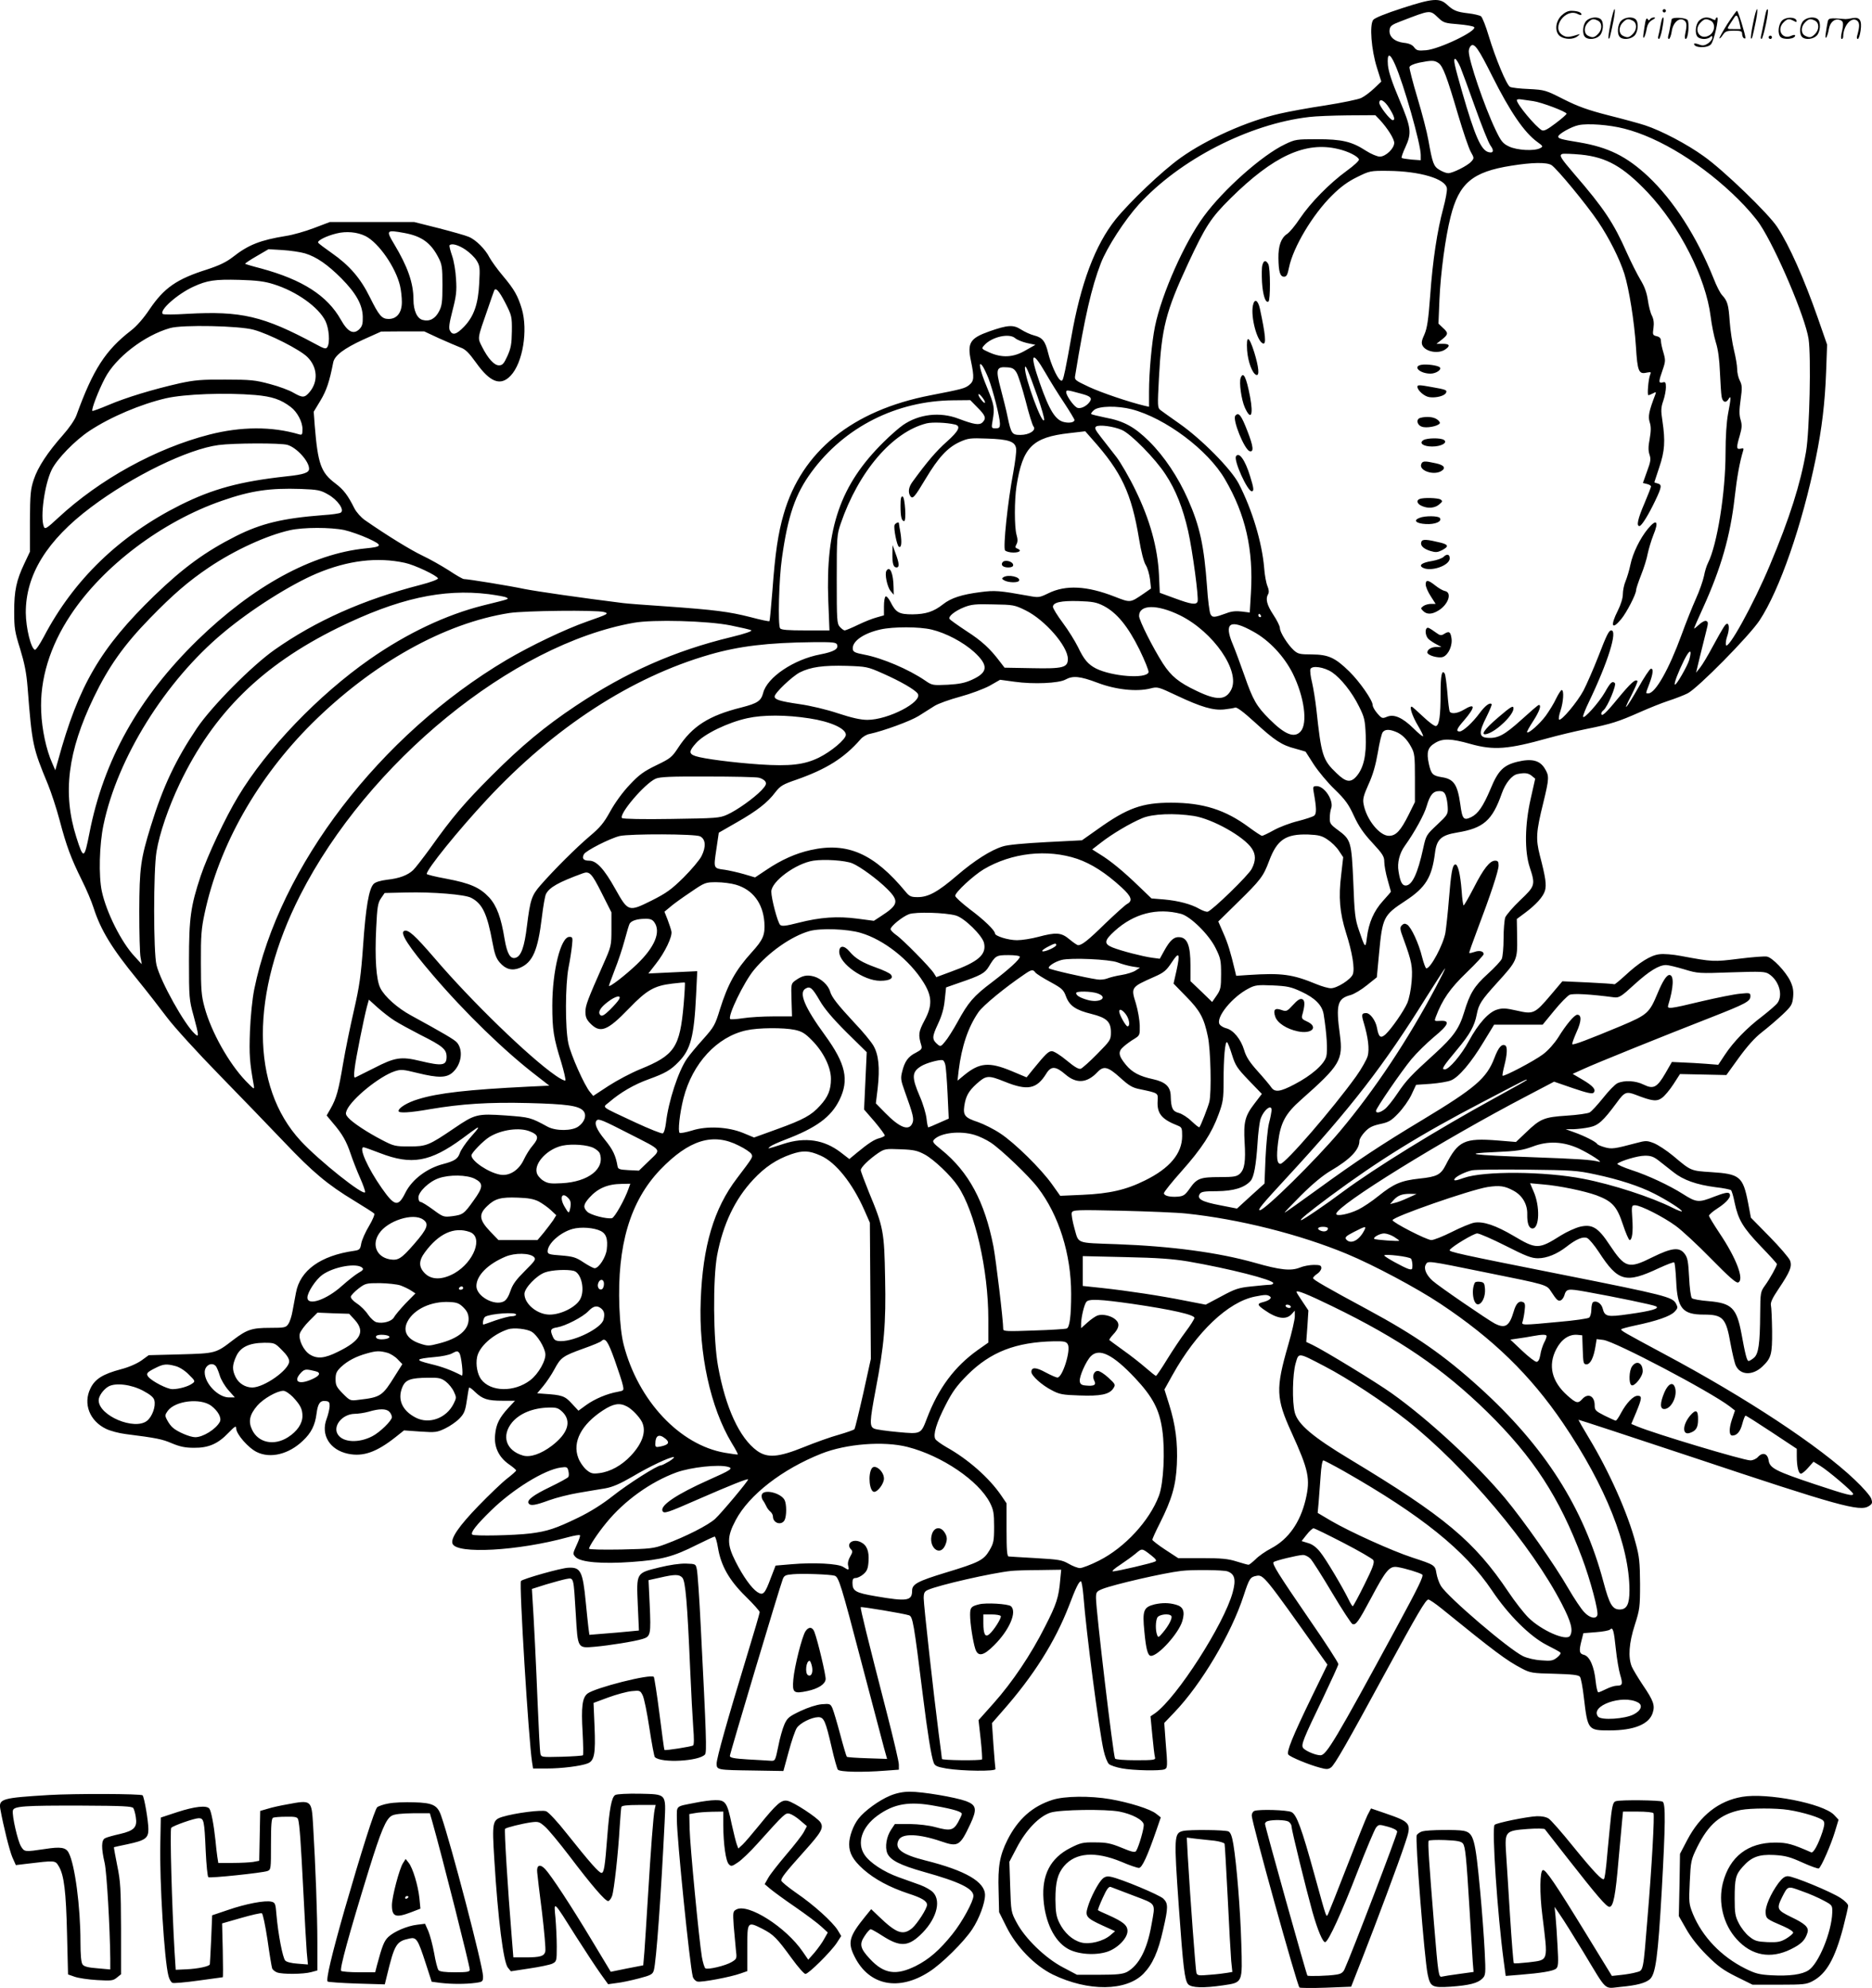 <svg version="1.0" xmlns="http://www.w3.org/2000/svg"
  viewBox="0 0 1129.962 1200.003"
 preserveAspectRatio="xMidYMid meet">
<g transform="translate(-0.434,1200.532) scale(0.1,-0.1)"
fill="#000000" stroke="none">
<path d="M8471 11957 c-105 -34 -169 -60 -178 -72 -23 -31 -11 -180 22 -286
l27 -86 -43 -41 c-24 -23 -59 -49 -78 -58 -18 -9 -116 -29 -217 -45 -101 -15
-225 -38 -276 -50 -197 -45 -440 -154 -597 -266 -111 -79 -306 -265 -392 -371
-124 -155 -212 -388 -269 -717 -11 -66 -28 -153 -36 -193 -14 -65 -17 -72 -31
-60 -20 16 -56 98 -72 163 -17 71 -35 93 -83 105 -24 6 -60 23 -82 37 -45 29
-79 27 -190 -12 -116 -41 -134 -69 -111 -178 21 -101 19 -122 -11 -146 -25
-20 -43 -25 -234 -62 -470 -91 -776 -338 -885 -716 -34 -116 -52 -239 -68
-460 -8 -101 -16 -185 -18 -187 -3 -3 -54 8 -114 24 -130 33 -215 44 -510 65
-121 8 -238 17 -260 20 -256 32 -518 70 -595 85 -89 19 -341 60 -366 60 -6 0
-47 23 -90 52 -44 28 -116 69 -161 90 -71 34 -213 121 -348 215 -22 16 -49 46
-61 69 -40 80 -65 113 -115 151 -88 66 -106 118 -125 351 l-6 82 41 68 c36 60
54 113 77 231 9 41 65 83 180 136 l109 49 130 1 130 0 90 -42 c50 -22 107 -47
128 -55 30 -10 51 -31 95 -92 85 -119 148 -143 209 -78 73 77 105 273 67 403
-24 79 -45 117 -114 199 -34 40 -70 91 -81 111 -25 50 -83 108 -126 125 -18 8
-100 31 -181 52 l-147 37 -255 0 -255 0 -95 -36 c-52 -20 -129 -42 -170 -48
-154 -25 -226 -53 -320 -127 -40 -31 -82 -51 -155 -75 -184 -58 -260 -111
-348 -241 -36 -54 -78 -102 -112 -128 -154 -119 -229 -235 -329 -511 -10 -28
-44 -77 -82 -120 -92 -104 -151 -193 -176 -269 -19 -57 -22 -87 -23 -250 l0
-185 -33 -70 c-49 -103 -62 -165 -62 -291 0 -101 4 -124 36 -226 26 -85 38
-143 45 -233 27 -346 31 -363 123 -585 19 -47 51 -143 70 -215 42 -159 69
-230 133 -360 28 -55 60 -131 72 -169 43 -134 110 -245 265 -434 57 -70 137
-173 179 -229 42 -56 182 -210 314 -345 131 -134 307 -317 392 -406 174 -183
262 -257 424 -355 62 -38 116 -72 120 -77 5 -4 -9 -38 -31 -75 -22 -36 -43
-84 -47 -105 -6 -36 -10 -40 -43 -45 -203 -29 -326 -118 -351 -252 -6 -32 -15
-82 -21 -112 -5 -30 -16 -64 -25 -77 -14 -22 -22 -24 -111 -24 -109 0 -139
-10 -222 -73 -105 -81 -105 -81 -318 -87 l-192 -5 -44 -32 c-27 -19 -77 -41
-124 -53 -109 -29 -157 -59 -184 -116 -45 -92 -5 -196 95 -244 25 -12 77 -26
117 -31 190 -24 222 -31 280 -56 48 -20 80 -27 133 -27 88 -1 145 24 208 90
40 41 47 45 47 27 0 -34 73 -118 125 -143 82 -40 193 -13 278 69 50 47 73 93
82 163 8 63 22 81 57 76 19 -2 23 -9 22 -33 -1 -16 -9 -50 -18 -74 -37 -97 19
-188 129 -211 91 -19 172 9 289 102 l49 39 98 -7 c92 -6 101 -5 151 19 29 14
68 41 86 60 28 29 35 46 44 108 6 41 12 76 14 78 3 3 19 -9 37 -27 44 -42 75
-52 164 -52 l76 0 -41 -44 c-53 -58 -73 -97 -79 -160 -8 -73 21 -135 81 -178
25 -17 46 -35 46 -39 0 -3 -25 -26 -55 -49 -30 -23 -108 -98 -173 -165 -117
-121 -169 -196 -156 -228 24 -64 394 -44 696 39 37 10 70 16 73 12 3 -3 -6
-29 -20 -59 -24 -53 -24 -54 -6 -73 31 -31 158 -42 340 -29 180 13 248 31 393
104 54 27 102 49 106 49 5 0 14 -30 20 -67 18 -109 68 -197 167 -294 47 -46
85 -89 85 -95 0 -6 -34 -123 -76 -260 -121 -397 -184 -622 -184 -654 0 -39 4
-39 224 -42 l179 -3 32 117 c17 64 39 128 49 143 20 30 88 64 129 65 35 0 44
-21 82 -185 15 -66 32 -126 37 -132 12 -14 147 -17 286 -6 l82 6 0 31 c0 17
-32 153 -70 301 -120 465 -164 644 -160 649 5 4 257 -38 291 -49 23 -8 29 -42
84 -485 28 -226 51 -368 65 -404 7 -20 20 -26 77 -36 97 -16 299 -18 296 -3
-1 6 -7 71 -12 144 l-9 133 62 71 c189 214 318 419 402 635 42 111 61 150 73
150 4 0 11 -39 15 -87 17 -223 94 -811 122 -934 8 -37 23 -74 32 -82 9 -8 44
-20 78 -26 68 -13 230 -16 257 -6 19 8 20 13 7 170 l-8 110 62 65 c161 168
342 472 417 703 34 104 40 113 77 120 43 8 49 0 387 -477 l42 -59 -93 -191
c-117 -241 -156 -337 -143 -352 12 -15 126 -62 191 -79 39 -11 50 -10 66 1 22
15 94 141 332 579 189 347 240 435 256 435 7 0 42 -24 77 -52 324 -263 395
-316 487 -364 51 -27 64 -29 197 -32 106 -3 145 -7 154 -18 6 -7 17 -64 24
-127 23 -195 25 -197 155 -197 147 0 238 37 260 105 15 46 6 73 -60 170 -28
42 -58 92 -66 110 -23 57 -17 142 18 251 30 94 32 107 32 249 -1 129 -4 164
-27 247 -47 179 -160 432 -281 632 -36 60 -65 110 -63 111 1 1 309 -100 685
-225 886 -296 1013 -331 1067 -296 21 14 23 19 14 46 -6 16 -50 67 -98 112
-214 204 -656 496 -1155 762 -240 129 -256 138 -256 147 0 3 37 13 83 23 130
27 214 56 239 83 21 22 21 26 8 51 -22 38 -66 50 -680 172 -635 126 -692 139
-685 150 13 21 145 100 166 100 13 0 91 -34 172 -75 122 -62 156 -75 195 -75
53 0 116 26 171 69 60 47 101 64 126 53 12 -6 43 -43 70 -84 117 -180 162
-192 364 -97 46 21 87 37 91 34 4 -2 9 -53 12 -112 7 -166 38 -203 167 -203
115 0 134 -20 161 -175 11 -59 25 -119 32 -133 28 -59 102 -61 161 -5 53 51
59 73 58 215 -1 72 -4 141 -7 153 -4 17 8 44 46 100 69 103 83 136 69 172 -6
15 -61 80 -123 143 l-113 115 -17 90 c-31 159 -50 174 -223 185 -124 8 -121 7
-229 98 -40 33 -92 67 -117 77 -42 16 -48 16 -108 0 -128 -34 -146 -37 -188
-25 -22 6 -43 15 -46 20 -8 14 -78 49 -140 71 l-50 18 47 0 c26 1 70 6 97 12
53 11 82 37 164 148 47 65 58 69 114 48 100 -39 128 -42 159 -19 16 11 47 48
69 82 l40 62 140 -3 140 -3 75 104 c51 70 97 122 140 155 36 28 91 75 124 106
54 51 59 60 64 107 3 39 -1 61 -18 97 -28 57 -107 140 -140 146 -14 3 -90 -3
-170 -13 -152 -19 -157 -19 -350 17 -47 9 -105 14 -130 10 -52 -6 -121 -49
-207 -129 -33 -30 -62 -54 -64 -52 -2 2 -74 7 -159 11 l-155 7 -71 -84 c-96
-113 -104 -116 -204 -93 -66 15 -87 16 -119 6 -51 -15 -113 -84 -170 -189 -46
-85 -120 -172 -146 -172 -22 0 -11 17 74 119 78 93 106 144 119 212 12 63 27
86 124 193 120 132 122 137 120 273 l-2 111 47 35 c69 51 112 99 123 136 10
36 4 79 -31 213 -25 99 -23 141 21 318 36 148 36 162 9 206 -30 50 -79 62
-166 41 -84 -21 -116 -53 -162 -165 -44 -104 -75 -149 -116 -169 -46 -22 -54
-13 -66 77 -17 120 -39 153 -112 164 -55 9 -64 18 -78 81 -15 69 -7 99 37 125
46 29 97 28 213 -5 142 -40 228 -33 471 35 58 16 161 41 230 55 151 30 195 45
324 102 54 24 131 55 171 68 40 13 92 33 116 45 60 30 371 345 434 440 121
183 257 574 340 980 37 181 55 334 62 520 l6 165 -56 161 c-83 237 -172 438
-245 549 -52 80 -324 343 -443 427 -101 73 -257 155 -355 187 -33 11 -132 38
-220 60 -125 32 -183 53 -271 97 -108 55 -114 57 -210 62 -54 2 -105 8 -114
13 -20 10 -87 170 -129 309 -17 58 -38 110 -46 117 -9 6 -43 14 -77 18 -70 8
-90 17 -128 52 -45 42 -86 39 -268 -20z m217 -61 c29 -28 41 -31 118 -37 47
-4 90 -11 96 -17 22 -22 -209 -133 -290 -140 -48 -4 -57 -2 -72 18 -11 15 -31
24 -63 27 -56 7 -90 38 -85 78 3 23 12 31 68 52 183 70 174 70 228 19z m324
-351 c109 -217 193 -339 271 -396 36 -26 37 -28 18 -38 -35 -19 -140 -13 -188
10 -38 18 -48 31 -82 102 -68 143 -161 417 -161 472 0 12 5 26 12 33 21 21 46
-15 130 -183z m-587 71 c52 -117 155 -479 155 -545 l0 -33 -55 4 c-30 3 -57 7
-60 10 -3 3 7 32 22 64 40 87 36 117 -36 288 -44 104 -65 167 -69 208 -6 75
11 77 43 4z m394 -15 c11 -27 52 -138 91 -248 39 -109 79 -210 91 -226 23 -31
18 -48 -12 -40 -45 12 -82 96 -159 363 -47 164 -55 200 -42 200 5 0 19 -22 31
-49z m-132 24 c27 -19 50 -79 119 -314 30 -101 64 -201 76 -222 21 -37 21 -39
3 -59 -22 -25 -112 -70 -139 -70 -12 0 -35 9 -53 20 -35 21 -42 39 -67 180 -8
47 -38 162 -66 255 -28 93 -49 176 -48 185 2 9 23 19 58 27 76 15 92 15 117
-2z m572 -230 c50 -7 201 -64 201 -76 0 -5 -30 -31 -66 -58 -50 -38 -70 -48
-83 -42 -38 22 -151 157 -151 182 0 5 12 7 28 4 15 -2 47 -7 71 -10z m-869
-42 c30 -48 38 -73 21 -73 -15 0 -81 85 -81 104 0 31 31 16 60 -31z m-58 -70
c48 -52 88 -116 88 -140 0 -34 -51 -83 -87 -83 -16 0 -53 16 -83 35 -86 56
-145 70 -295 70 -125 0 -133 -1 -195 -31 -137 -65 -371 -273 -489 -434 -116
-157 -255 -469 -295 -665 -19 -92 -36 -277 -36 -393 l0 -92 -27 6 c-96 23
-261 79 -336 114 -87 41 -88 42 -82 73 56 345 98 528 154 673 37 96 144 261
230 356 248 271 665 485 1027 527 38 5 144 9 235 10 l165 1 26 -27z m1476 -54
c215 -54 480 -219 689 -427 49 -48 108 -116 131 -152 98 -148 273 -559 293
-690 16 -105 6 -554 -15 -680 -34 -196 -99 -402 -218 -685 -99 -237 -257 -523
-266 -482 -2 10 1 32 7 49 14 39 14 78 1 78 -11 0 -20 -14 -89 -140 -28 -53
-62 -109 -75 -125 l-24 -30 24 100 c14 55 31 124 38 153 12 46 12 54 -1 59 -8
3 -27 -7 -44 -23 -16 -15 -29 -25 -29 -22 0 3 24 59 54 124 109 240 165 435
191 667 14 123 30 212 51 281 5 15 2 18 -15 13 -26 -6 -27 6 -5 80 13 46 14
63 5 94 -9 29 -9 59 0 122 10 72 9 87 -5 115 -9 17 -16 48 -16 70 0 21 -9 72
-19 113 -10 41 -22 119 -26 174 -7 101 -13 123 -46 159 -11 11 -34 56 -51 100
-101 253 -243 473 -396 617 -130 121 -239 175 -415 205 -111 18 -127 23 -127
35 0 15 79 60 123 69 56 12 186 2 275 -21z m-1727 -123 c61 -14 120 -44 126
-63 3 -7 -31 -38 -74 -69 -104 -76 -218 -192 -282 -287 -28 -42 -63 -85 -78
-94 -36 -24 -53 -72 -52 -145 1 -83 10 -113 34 -113 15 0 21 11 30 56 25 122
143 320 260 435 51 51 95 83 150 110 77 38 80 39 189 38 191 -2 347 -48 354
-106 2 -14 -8 -68 -22 -120 -36 -133 -64 -315 -79 -528 -11 -146 -18 -195 -35
-234 -17 -36 -19 -52 -11 -67 20 -38 97 -51 137 -23 32 22 27 34 -15 34 l-38
0 33 26 c39 31 40 40 5 71 l-26 25 6 146 c7 161 36 375 67 498 51 204 132 272
366 309 124 20 213 22 243 4 32 -20 212 -238 282 -342 67 -100 128 -221 158
-314 28 -89 60 -286 70 -440 9 -149 17 -168 64 -157 27 5 29 4 22 -12 -11 -26
-19 -124 -11 -124 4 0 17 5 28 11 18 10 20 9 14 -7 -38 -99 -45 -132 -34 -167
9 -28 8 -53 0 -101 -9 -46 -9 -71 -1 -95 9 -27 7 -42 -15 -101 l-25 -70 24 -6
c14 -3 25 -10 25 -15 0 -5 -18 -51 -40 -103 -40 -93 -49 -136 -30 -136 13 0
54 66 96 154 39 82 41 96 14 103 -11 3 -20 6 -20 7 0 1 14 42 30 91 33 98 37
157 19 279 -10 63 -9 82 5 122 9 26 16 63 16 82 0 29 -3 34 -20 29 -25 -6 -25
4 0 75 18 52 18 60 5 105 -8 26 -15 58 -15 70 0 16 -8 25 -26 29 -24 6 -25 9
-19 50 4 30 1 52 -9 73 -9 16 -20 59 -25 95 -7 46 -20 82 -45 123 -19 32 -56
105 -82 163 -79 179 -138 268 -317 475 -83 97 -93 113 -73 121 8 3 59 1 114
-4 155 -16 253 -72 401 -227 194 -206 352 -516 381 -750 6 -49 20 -119 31
-155 14 -43 22 -104 25 -180 3 -63 7 -130 10 -147 5 -36 27 -44 43 -15 15 25
14 2 -4 -91 -9 -49 -15 -138 -15 -235 0 -242 -51 -556 -106 -665 -8 -15 -19
-50 -24 -78 -6 -28 -27 -90 -49 -138 -21 -47 -60 -144 -86 -216 -77 -211 -159
-355 -201 -355 -17 0 -18 -5 6 58 23 60 26 96 8 90 -7 -3 -40 -52 -73 -111
-74 -130 -103 -163 -44 -50 23 46 40 85 37 88 -12 13 -39 -11 -117 -105 -75
-92 -101 -115 -101 -91 0 5 6 14 14 20 24 20 79 152 68 163 -15 15 -27 4 -60
-55 -36 -63 -131 -169 -132 -147 0 9 16 49 36 90 115 240 174 430 134 430 -14
0 -27 -25 -79 -160 -29 -74 -69 -165 -88 -202 -37 -70 -136 -188 -148 -176 -4
4 0 28 9 54 17 51 22 124 7 124 -5 0 -20 -24 -34 -52 -13 -29 -42 -75 -62
-103 -37 -50 -104 -109 -113 -100 -3 2 14 33 37 68 38 59 51 97 34 97 -5 0
-52 -41 -106 -90 -103 -93 -143 -114 -207 -108 -49 4 -50 33 -4 124 20 41 35
76 32 79 -11 12 -40 -10 -73 -55 -42 -57 -100 -110 -120 -110 -24 0 -18 16 25
65 72 84 72 110 -2 65 -36 -21 -73 -26 -83 -10 -3 5 -10 57 -14 114 -5 57 -12
109 -16 115 -17 28 -25 -10 -25 -117 0 -137 -8 -192 -27 -199 -8 -3 -40 20
-78 56 -35 33 -66 61 -70 61 -15 0 5 -59 39 -116 19 -32 33 -60 30 -63 -2 -3
-28 18 -57 47 -67 66 -118 88 -160 71 -28 -12 -32 -11 -58 19 -16 18 -29 41
-29 51 0 29 -78 141 -141 203 -86 84 -126 102 -226 103 -73 0 -84 3 -109 25
-37 34 -84 109 -84 134 0 12 -18 48 -40 81 -39 59 -48 96 -31 124 6 10 5 27
-4 48 -8 19 -17 68 -20 111 -13 153 -72 350 -153 507 -46 89 -226 271 -361
365 -51 36 -102 72 -112 80 -18 14 -18 25 -9 195 16 302 41 399 176 690 106
227 137 275 256 393 259 256 452 345 649 298z m-5870 -526 c80 -41 182 -189
208 -300 6 -25 11 -69 11 -98 0 -64 -30 -102 -80 -102 -41 0 -58 20 -113 131
-56 114 -123 192 -229 266 -43 30 -80 58 -83 63 -8 12 48 41 110 56 59 15 126
9 176 -16z m234 19 c104 -19 160 -59 206 -149 21 -40 24 -59 24 -165 0 -103
-3 -126 -21 -160 -23 -44 -57 -62 -98 -51 -34 8 -56 57 -56 123 0 100 -35 199
-116 334 -51 85 -49 88 61 68z m368 -100 c25 -17 56 -46 68 -66 20 -32 21 -44
16 -136 -6 -127 -32 -201 -91 -263 -46 -48 -70 -55 -86 -24 -8 15 -4 44 16
122 22 85 26 117 21 188 -2 47 -13 111 -24 142 -11 32 -18 60 -15 63 13 13 53
2 95 -26z m-968 -23 c70 -21 137 -68 220 -151 89 -90 127 -159 129 -231 1 -43
-3 -58 -21 -76 -35 -34 -70 -16 -111 57 -82 146 -232 242 -482 310 -51 13 -94
26 -96 28 -2 2 29 23 69 46 l72 42 85 -5 c47 -3 108 -12 135 -20z m-190 -186
c139 -43 273 -139 314 -223 22 -46 28 -131 11 -157 -8 -13 -19 -10 -72 19
-314 169 -447 200 -773 182 -77 -5 -144 -5 -148 -1 -24 21 87 120 185 165 83
38 128 45 278 41 103 -3 152 -9 205 -26z m1400 -114 c38 -75 40 -81 39 -171
-1 -77 -6 -102 -27 -149 -21 -46 -30 -56 -51 -56 -29 0 -66 41 -102 112 -28
56 -30 44 36 233 17 50 33 96 36 103 8 27 30 4 69 -72z m-1520 -161 c93 -25
280 -120 325 -165 61 -61 66 -147 14 -210 -31 -37 -43 -37 -99 -5 -23 14 -87
38 -141 52 -88 24 -118 27 -269 27 -144 1 -186 -3 -275 -22 -164 -37 -327 -87
-430 -131 -52 -22 -96 -38 -98 -36 -8 7 37 124 76 198 65 125 238 258 393 302
74 21 417 14 504 -10z m4597 -51 c10 -9 41 -22 70 -29 l52 -11 -60 -34 c-73
-43 -142 -46 -218 -12 -49 22 -49 23 -30 44 45 50 150 74 186 42z m182 -208
c28 -49 79 -131 114 -183 34 -52 62 -98 62 -103 0 -13 -28 -20 -60 -13 -54 10
-91 69 -150 238 -62 177 -48 203 34 61z m-343 -35 c28 -74 69 -236 69 -272 0
-25 -4 -29 -26 -29 -26 0 -26 1 -18 48 13 75 10 92 -34 199 -44 105 -56 168
-27 129 8 -11 24 -45 36 -75z m296 -110 c24 -68 42 -131 40 -140 -10 -39 -118
256 -116 314 1 27 20 -16 76 -174z m-126 144 c10 -17 34 -93 54 -169 19 -77
41 -146 47 -154 20 -23 -24 -52 -78 -52 -51 0 -56 6 -78 110 -7 36 -26 111
-41 168 -32 120 -27 135 39 130 32 -2 43 -9 57 -33z m389 -126 c54 -14 67 -25
54 -46 -19 -30 -61 -50 -81 -37 -23 14 -63 73 -63 92 0 15 6 14 90 -9z m-4985
-8 c102 -9 155 -27 215 -73 39 -30 70 -89 70 -132 0 -35 -2 -38 -22 -32 -163
48 -349 47 -540 -2 -323 -83 -662 -270 -912 -502 -70 -65 -80 -71 -87 -54 -23
58 4 254 47 343 32 66 141 178 229 236 127 84 310 161 460 196 114 26 359 35
540 20z m4405 -45 c-1 -6 -10 0 -20 13 -11 13 -20 28 -20 35 1 6 10 0 20 -13
11 -13 20 -28 20 -35z m-45 -31 c48 -48 54 -65 30 -89 -19 -19 -52 -13 -145
22 -112 43 -239 28 -336 -39 -23 -16 -76 -62 -117 -103 -260 -257 -350 -517
-333 -958 l7 -178 -145 0 c-105 0 -147 3 -153 13 -14 21 -7 297 11 422 36 258
81 389 180 523 199 270 512 428 854 431 l103 1 44 -45z m930 -10 c203 -53 460
-245 563 -422 125 -213 173 -427 157 -688 l-7 -117 -48 6 c-33 4 -62 2 -92
-10 -74 -27 -85 -28 -97 -6 -6 11 -16 87 -21 167 -18 246 -43 363 -115 526
-58 132 -143 260 -234 350 -89 88 -153 123 -266 144 -43 9 -81 18 -84 21 -3 3
5 14 18 25 30 24 140 26 226 4z m-1067 -92 c38 -9 25 -38 -49 -104 -62 -55
-118 -120 -206 -241 -24 -32 -29 -63 -14 -87 14 -21 26 -7 93 105 76 127 131
187 204 221 51 23 64 25 167 21 131 -4 170 -18 175 -62 2 -16 -6 -79 -17 -140
-34 -178 -63 -457 -50 -473 6 -7 29 -13 50 -13 39 0 52 13 24 24 -13 4 -14 10
-5 26 8 14 8 31 0 58 -13 47 -13 208 0 292 37 237 96 296 320 321 l95 11 43
-49 c176 -197 236 -324 282 -602 12 -74 28 -137 40 -156 11 -17 22 -56 26 -87
l6 -55 -43 -30 c-84 -57 -79 -57 -177 -19 -166 65 -295 72 -400 20 -54 -26
-58 -27 -121 -15 -173 31 -201 34 -290 22 -110 -14 -176 -35 -224 -73 -57 -45
-104 -60 -184 -61 -82 0 -101 10 -134 76 -11 21 -24 35 -29 32 -6 -4 -10 -30
-10 -60 l0 -54 -42 -12 c-24 -6 -75 -26 -114 -45 -39 -19 -76 -34 -81 -34 -5
0 -18 9 -29 21 -18 20 -19 40 -19 288 0 255 1 269 24 336 108 315 313 554 519
605 35 8 119 5 170 -7z m1008 -33 c54 -23 202 -173 264 -269 61 -92 104 -201
136 -341 27 -121 65 -405 57 -426 -8 -21 -38 -17 -138 20 l-90 33 -5 109 c-8
164 -55 333 -141 509 -37 77 -90 168 -116 202 -26 34 -68 87 -92 118 -36 46
-42 58 -30 66 19 12 105 1 155 -21z m-5037 -90 c56 -16 131 -99 131 -144 0
-24 -31 -35 -136 -46 -283 -31 -446 -76 -641 -173 -367 -184 -643 -450 -824
-795 -24 -45 -48 -81 -54 -79 -24 8 -54 131 -55 223 -1 230 128 438 393 637
251 189 586 352 771 376 89 12 375 13 415 1z m245 -299 c58 -32 102 -95 77
-110 -7 -5 -54 -12 -105 -15 -246 -19 -374 -50 -526 -126 -186 -94 -319 -191
-494 -360 -325 -315 -458 -543 -581 -994 l-17 -60 -19 44 c-35 78 -62 202 -66
310 -9 193 52 394 177 582 195 296 553 566 915 691 175 61 288 77 474 71 103
-4 120 -7 165 -33z m98 -215 c36 -8 101 -31 145 -51 89 -41 87 -50 -17 -60
-321 -32 -678 -227 -1014 -554 -356 -348 -566 -724 -652 -1165 -31 -158 -36
-160 -79 -24 -84 265 -52 517 105 843 89 185 182 317 339 478 141 145 233 224
356 307 156 105 350 194 490 225 80 18 244 18 327 1z m366 -198 c58 -12 195
-77 200 -94 1 -6 -43 -23 -105 -39 -346 -89 -633 -217 -883 -393 -137 -97
-377 -339 -467 -472 -128 -190 -205 -353 -278 -590 -62 -201 -69 -252 -70
-515 0 -132 3 -258 8 -280 l7 -40 -44 48 c-79 84 -170 266 -197 392 -20 93
-15 283 10 401 84 404 373 868 722 1159 168 141 407 292 566 359 188 79 365
100 531 64z m506 -189 c50 -7 98 -15 106 -20 19 -10 24 -8 -138 -48 -224 -56
-461 -168 -686 -325 -309 -216 -621 -540 -794 -828 -77 -127 -185 -357 -226
-479 -61 -183 -71 -256 -71 -514 0 -220 1 -235 28 -332 33 -122 33 -132 7
-108 -62 56 -207 316 -231 415 -19 75 -19 572 0 685 18 110 72 267 140 410
204 427 497 715 956 941 361 177 632 237 909 203z m3712 -71 c79 -41 146 -122
216 -263 33 -68 58 -130 55 -138 -15 -41 -220 -25 -317 23 -48 25 -73 54 -109
130 -18 36 -58 101 -91 145 -33 44 -60 88 -60 97 0 27 48 38 155 35 85 -3 108
-7 151 -29z m-471 -27 c116 -57 255 -216 255 -293 0 -52 -28 -60 -216 -56
l-166 3 -27 35 c-60 80 -111 127 -203 186 -53 35 -99 68 -102 73 -10 15 33 49
88 71 43 17 71 20 176 17 120 -2 128 -3 195 -36z m932 -30 c202 -100 366 -338
309 -449 -33 -64 -87 -66 -209 -7 -106 50 -153 88 -203 165 -60 94 -144 260
-144 287 0 70 108 72 247 4z m-3477 20 c32 -9 25 -13 -101 -57 -134 -47 -339
-145 -487 -232 -764 -453 -1372 -1247 -1523 -1988 -12 -60 -22 -161 -26 -254
-5 -142 -2 -186 23 -325 5 -29 3 -27 -49 26 -102 107 -208 296 -248 444 -19
69 -22 107 -22 270 -1 160 3 207 22 295 87 412 320 822 650 1150 366 362 798
604 1190 665 91 14 525 19 571 6z m3965 -21 c3 -5 1 -10 -4 -10 -6 0 -11 5
-11 10 0 6 2 10 4 10 3 0 8 -4 11 -10z m-3200 -60 c60 -12 116 -25 124 -29 8
-5 -37 -21 -120 -41 -343 -83 -633 -211 -939 -415 -186 -124 -327 -241 -506
-420 -165 -165 -238 -250 -373 -440 -44 -60 -90 -120 -103 -132 -33 -31 -83
-50 -157 -58 -40 -5 -70 -14 -81 -25 -29 -29 -48 -141 -64 -373 -13 -182 -22
-245 -55 -389 -22 -95 -52 -241 -66 -324 -27 -161 -40 -209 -76 -272 l-23 -40
39 -47 c56 -65 81 -110 106 -185 12 -36 37 -100 56 -143 19 -43 33 -82 31 -88
-8 -25 -278 190 -389 310 -303 328 -304 890 -3 1482 408 802 1281 1515 2014
1645 117 21 446 12 585 -16z m3154 -37 c97 -53 187 -150 239 -254 69 -140 91
-300 47 -349 -38 -42 -95 -19 -189 75 -77 77 -99 115 -150 262 -25 71 -56 155
-70 188 -56 132 -17 156 123 78z m-1941 12 c87 -21 189 -75 256 -135 88 -81
85 -123 -11 -167 -43 -20 -78 -27 -148 -31 -90 -4 -94 -4 -136 25 -99 68 -261
137 -369 157 -52 10 -66 16 -68 32 -7 47 64 97 168 120 77 17 233 17 308 -1z
m-571 -91 c10 -26 -19 -43 -102 -59 -159 -30 -320 -138 -344 -232 -13 -49 -34
-63 -131 -88 -197 -49 -297 -113 -382 -243 -38 -58 -47 -65 -132 -106 -76 -37
-104 -57 -161 -118 -42 -44 -89 -109 -117 -160 -39 -71 -62 -98 -125 -151 -79
-67 -212 -199 -296 -295 -54 -62 -62 -87 -82 -246 -15 -126 -35 -182 -68 -192
-32 -10 -52 24 -67 113 -21 130 -47 200 -93 251 -56 60 -115 86 -258 113 -66
12 -119 25 -119 29 0 28 189 262 364 450 405 435 872 738 1344 874 177 51 349
72 625 75 117 1 139 -1 144 -15z m5144 -91 c-11 -38 -80 -158 -87 -150 -7 6
21 77 56 148 34 67 49 68 31 2z m-4870 -82 c109 -48 197 -99 213 -123 31 -49
-178 -158 -304 -158 -40 0 -94 12 -176 39 -68 23 -169 47 -234 56 -116 17
-150 27 -150 46 0 21 106 122 153 146 65 32 139 43 283 39 117 -4 125 -5 215
-45z m2714 6 c54 -37 120 -120 162 -205 33 -66 37 -82 41 -175 5 -121 -13
-199 -57 -249 -35 -39 -63 -34 -119 20 -84 80 -92 107 -122 386 -6 54 -18 127
-26 162 -9 35 -13 71 -10 80 9 24 83 13 131 -19z m-1416 -63 c110 -42 235 -55
317 -35 46 12 48 11 163 -43 146 -69 219 -90 285 -83 28 3 58 8 66 11 10 4 51
-27 119 -89 119 -109 162 -138 245 -159 32 -9 60 -17 61 -18 1 -2 24 -37 50
-78 27 -41 83 -109 126 -150 63 -61 84 -90 116 -160 29 -63 58 -105 111 -162
63 -68 72 -83 72 -115 0 -21 9 -70 20 -108 11 -38 20 -71 20 -72 0 -2 -22 -27
-49 -57 -54 -60 -85 -130 -96 -221 -8 -67 -11 -64 -48 45 -23 66 -27 100 -34
290 -11 246 -14 257 -93 315 -45 33 -50 41 -49 73 0 21 4 46 8 57 18 46 -39
135 -87 135 -22 0 -24 -3 -18 -37 17 -94 18 -129 3 -141 -8 -7 -52 -21 -98
-33 -46 -11 -112 -36 -146 -55 -34 -19 -66 -34 -71 -34 -5 0 -40 23 -78 51
-143 106 -277 149 -471 149 -175 0 -264 -32 -443 -160 l-95 -67 -215 -11
c-132 -7 -234 -16 -263 -26 -72 -22 -171 -85 -277 -176 -114 -98 -172 -130
-236 -130 -40 0 -50 4 -73 32 -191 231 -352 302 -574 252 -90 -20 -177 -59
-266 -119 l-69 -46 -68 20 c-38 11 -89 22 -114 26 -70 9 -69 7 -52 122 l15
102 108 62 c123 70 187 120 234 183 30 38 45 47 127 75 182 64 288 131 386
243 12 15 37 30 55 33 84 18 248 78 297 109 30 19 73 46 95 60 22 14 92 39
155 56 63 17 143 47 178 66 l63 36 88 -12 c114 -16 266 -9 306 13 45 25 88 21
194 -19z m-1739 -215 c126 -19 220 -61 220 -99 0 -27 -88 -101 -163 -138 -88
-43 -174 -53 -357 -41 -161 11 -338 34 -387 50 -42 14 -41 30 3 79 50 56 194
125 309 150 95 21 234 21 375 -1z m3537 -80 c38 -14 71 -46 96 -94 20 -36 22
-56 22 -185 l0 -146 -37 -75 c-49 -98 -77 -129 -120 -129 -57 0 -137 100 -153
192 -6 29 0 52 30 119 26 56 43 116 56 191 10 61 23 116 30 124 14 17 38 18
76 3z m822 -266 l22 -18 -27 -120 c-36 -158 -38 -318 -6 -415 35 -106 33 -113
-58 -199 -44 -42 -84 -89 -90 -104 -5 -16 -10 -73 -10 -127 0 -55 -5 -110 -11
-123 -6 -13 -44 -54 -85 -91 -81 -73 -108 -118 -142 -231 -30 -99 -65 -148
-177 -250 -145 -132 -170 -158 -225 -239 -27 -41 -61 -83 -76 -95 -28 -22 -54
-28 -54 -11 0 15 153 238 214 312 31 37 92 97 136 134 90 74 100 101 37 97
-35 -2 -36 -2 -26 24 39 104 86 172 186 268 57 55 103 105 103 111 0 18 -27
24 -56 13 -15 -5 -28 -8 -31 -6 -2 2 20 64 48 138 79 208 129 358 129 390 0
23 -4 29 -21 29 -32 0 -70 -48 -129 -164 -30 -58 -58 -106 -61 -106 -3 0 -9
39 -12 88 -8 102 -23 165 -40 159 -16 -5 -24 -51 -37 -212 -6 -77 -16 -167
-21 -200 -13 -72 -89 -215 -115 -215 -5 0 -16 31 -26 69 -19 80 -66 181 -90
195 -13 8 -21 7 -32 -4 -13 -13 -12 -24 11 -85 49 -134 55 -165 48 -255 -4
-49 -15 -103 -26 -129 -22 -50 -95 -155 -131 -189 -30 -27 -42 -18 -52 39 -8
44 -41 89 -65 89 -28 0 -30 -9 -15 -58 27 -90 35 -159 24 -201 -6 -21 -37 -77
-70 -123 -140 -195 -428 -528 -457 -528 -21 0 -25 41 -14 130 15 120 45 174
139 257 236 209 254 239 234 393 -25 182 -15 218 65 239 21 6 65 32 98 59 l60
48 13 139 c21 224 26 235 160 323 122 80 159 141 178 288 10 83 37 108 134
124 159 26 212 73 269 235 22 63 61 111 95 118 44 9 65 6 85 -10z m-4665 -12
c16 -3 34 -14 40 -23 8 -14 4 -24 -24 -54 -47 -48 -146 -119 -206 -146 -46
-21 -66 -22 -337 -26 -169 -3 -293 0 -298 5 -22 22 137 209 203 238 26 11 89
14 313 13 154 0 293 -3 309 -7z m4147 -108 c6 -16 11 -47 12 -71 2 -41 -1 -46
-64 -105 -65 -61 -67 -64 -84 -142 -33 -152 -67 -225 -106 -225 -21 0 -33 22
-43 86 -9 51 6 110 39 155 56 78 117 188 131 239 20 68 39 90 76 90 22 0 31
-6 39 -27z m-1521 -123 c114 -18 304 -125 351 -197 24 -36 24 -74 -1 -122 -19
-39 -240 -253 -266 -259 -8 -2 -30 6 -50 17 -48 28 -125 49 -214 57 l-75 6
-75 72 c-95 92 -172 155 -234 193 l-49 31 53 41 c65 51 177 118 250 148 62 26
193 31 310 13z m-2980 -123 c34 -17 37 -63 9 -119 -12 -24 -61 -82 -108 -129
-74 -73 -103 -94 -194 -140 -139 -69 -141 -68 -219 71 -67 120 -113 170 -157
170 -35 0 -46 13 -32 39 12 22 158 96 216 110 64 14 455 13 485 -2z m3788 -20
c23 -15 54 -45 68 -67 l26 -39 -12 -105 c-17 -138 -9 -229 29 -351 38 -119 54
-217 41 -251 -12 -31 -95 -84 -132 -84 -16 0 -54 11 -86 24 -147 61 -211 69
-412 56 l-74 -5 -7 30 c-27 114 -44 169 -71 229 l-30 69 115 113 c141 138 157
159 192 253 48 128 100 163 236 159 63 -3 82 -7 117 -31z m-1511 -116 c86 -30
171 -84 267 -172 60 -55 69 -81 34 -100 -13 -7 -72 -61 -133 -119 -103 -101
-140 -130 -163 -130 -6 0 -29 16 -52 35 -50 42 -80 44 -189 15 -41 -11 -98
-20 -128 -20 -53 0 -133 25 -133 41 0 18 -67 83 -152 146 -48 37 -88 73 -88
81 0 21 109 122 172 160 169 100 383 124 565 63z m-1358 -27 c48 -20 153 -97
211 -155 73 -73 67 -96 -38 -164 l-43 -28 -99 13 c-120 16 -224 9 -357 -25
-78 -20 -100 -22 -110 -12 -15 15 -53 158 -53 200 0 62 149 171 254 187 66 10
191 2 235 -16z m-1514 -177 l60 -119 0 -101 c0 -100 -1 -104 -49 -212 -96
-217 -107 -247 -108 -286 0 -31 6 -47 28 -70 61 -63 103 -48 235 89 107 111
152 137 261 150 40 5 75 8 76 6 2 -1 -1 -60 -7 -131 -23 -261 -54 -307 -263
-392 -54 -22 -139 -67 -190 -100 l-93 -61 -19 23 c-34 40 -116 224 -131 294
-20 93 -19 353 1 458 9 44 18 104 21 133 5 48 4 52 -16 52 -52 0 -103 -206
-103 -415 0 -146 8 -195 54 -342 17 -57 28 -106 25 -110 -4 -3 -31 10 -59 30
-158 109 -508 448 -730 708 -120 139 -159 175 -184 165 -28 -11 28 -97 170
-263 196 -230 437 -464 629 -611 l77 -60 -127 -6 c-362 -18 -544 -38 -665 -76
-64 -19 -118 -52 -118 -71 0 -14 65 -11 190 11 189 32 354 43 593 37 233 -6
304 -16 332 -47 22 -24 10 -66 -29 -94 -37 -28 -136 -29 -186 -2 -105 57 -107
57 -252 68 -174 12 -187 8 -312 -77 -153 -104 -168 -110 -271 -110 -85 0 -94
2 -165 39 -87 45 -177 104 -204 135 -16 18 -17 25 -8 46 32 70 198 204 289
234 37 12 50 11 135 -10 130 -32 180 -31 218 6 51 49 61 133 22 178 -15 17
-83 57 -277 163 -81 44 -159 113 -185 165 -25 49 -34 180 -25 362 6 127 10
152 29 180 l22 32 129 3 c163 4 355 -12 393 -32 68 -35 97 -96 129 -270 13
-70 22 -96 45 -122 35 -40 74 -50 120 -31 78 33 109 105 133 305 8 67 19 130
25 141 21 40 73 70 220 124 42 16 55 3 115 -116z m811 48 c102 -30 163 -111
172 -226 5 -77 -6 -105 -77 -183 -96 -106 -143 -190 -191 -343 -29 -95 -36
-107 -101 -180 -39 -43 -83 -96 -98 -118 -52 -75 -112 -257 -127 -389 -4 -32
-12 -60 -19 -62 -7 -3 -82 27 -166 66 -217 102 -199 87 -158 122 68 59 151
107 237 138 102 37 134 55 184 107 71 73 92 152 104 402 l7 144 -148 -7 -147
-7 45 58 c55 69 101 166 94 196 -2 12 -13 44 -23 71 l-19 48 35 29 c19 17 75
57 123 89 86 59 90 60 156 60 37 0 90 -7 117 -15z m2687 -176 c57 -15 169
-125 209 -207 30 -60 33 -75 33 -157 0 -81 -3 -94 -27 -129 l-27 -39 -65 63
-66 63 0 96 c0 116 -18 164 -63 169 -35 4 -59 -16 -95 -81 l-27 -49 -46 6
c-58 8 -186 41 -239 62 -54 22 -51 42 13 100 116 105 255 141 400 103z m-1359
-10 c51 -14 160 -121 170 -166 16 -70 -35 -114 -199 -173 l-89 -33 -15 24
c-23 36 -190 206 -228 231 -18 13 -33 28 -33 35 0 17 71 75 111 90 40 15 220
10 283 -8z m-1820 -41 c41 -58 2 -151 -106 -254 -70 -67 -168 -142 -168 -129
0 3 16 46 35 96 20 50 47 131 60 180 13 48 26 93 30 99 11 18 46 29 92 29 32
1 45 -4 57 -21z m1246 -64 c140 -41 295 -164 379 -299 52 -84 54 -140 6 -229
-37 -70 -39 -86 -19 -153 5 -18 -1 -25 -33 -42 -47 -23 -68 -53 -83 -114 -10
-39 -9 -52 15 -118 52 -144 58 -169 46 -195 -21 -47 -76 -26 -163 63 l-57 58
11 90 c14 126 6 204 -26 259 -14 24 -65 86 -114 137 -101 109 -137 154 -147
189 -11 39 -55 79 -98 91 -42 11 -69 6 -110 -23 -28 -20 -28 -21 -25 -119 l3
-99 -113 0 c-62 0 -145 -5 -183 -11 -39 -6 -73 -8 -77 -5 -17 17 82 222 143
296 88 107 226 204 335 235 68 19 230 13 310 -11z m1180 -73 c0 -12 -68 -43
-83 -38 -7 2 6 13 28 25 45 24 55 26 55 13z m725 -158 l-17 -75 76 -78 c84
-85 108 -130 131 -241 17 -77 23 -338 9 -395 -7 -29 -52 -145 -60 -153 -3 -3
-23 14 -47 36 -23 23 -58 45 -77 50 -38 10 -47 29 -49 101 -1 58 -31 86 -107
103 -80 17 -126 41 -163 86 -47 57 -50 81 -13 112 16 14 45 35 64 46 32 20 33
23 32 80 -1 33 -11 92 -23 132 -31 99 -31 99 111 162 57 25 72 37 105 87 45
69 52 56 28 -53z m-945 87 c0 -16 -65 -75 -167 -153 -113 -85 -144 -122 -209
-241 -26 -47 -60 -101 -75 -118 -23 -29 -28 -31 -43 -19 -37 31 -37 46 -1 123
24 51 37 95 42 148 l8 75 80 28 c129 44 154 58 177 96 41 68 45 71 120 71 37
0 68 -4 68 -10z m590 -34 c25 -10 65 -21 90 -25 l45 -7 -26 -17 c-15 -10 -53
-22 -85 -27 -33 -5 -71 -15 -86 -21 -15 -6 -42 -9 -60 -6 -75 11 -284 59 -292
67 -10 10 34 40 77 51 56 14 287 4 337 -15z m3421 -42 c82 -25 88 -25 285 -18
181 6 204 5 227 -11 59 -39 85 -125 51 -173 -8 -12 -50 -48 -92 -81 -93 -70
-175 -155 -227 -234 l-39 -59 -75 6 c-42 3 -105 7 -141 8 l-64 3 -39 -68 c-50
-86 -72 -98 -131 -69 -48 24 -115 28 -158 9 -15 -7 -54 -47 -87 -89 -34 -42
-70 -82 -82 -88 -11 -6 -73 -15 -137 -19 -137 -9 -160 -18 -247 -102 l-60 -57
-110 9 c-202 16 -239 -2 -314 -148 -30 -59 -53 -71 -159 -82 -110 -12 -155
-31 -247 -105 -38 -31 -93 -68 -122 -82 -57 -28 -133 -43 -133 -26 0 49 643
447 1155 714 l160 84 113 -39 c85 -29 117 -36 125 -28 18 18 -3 42 -68 80
l-58 34 64 29 c73 34 482 199 769 311 214 84 240 98 240 129 0 20 -4 21 -62
15 -35 -3 -139 -24 -233 -46 -195 -47 -209 -48 -201 -23 33 108 36 182 7 182
-17 0 -41 -38 -71 -110 -50 -120 -61 -130 -222 -198 -199 -83 -287 -116 -293
-110 -3 3 9 35 25 72 31 67 32 106 5 106 -17 0 -67 -59 -115 -137 -23 -36 -60
-78 -92 -102 -53 -40 -236 -136 -244 -129 -2 3 3 30 11 62 17 65 19 112 6 120
-21 13 -42 -10 -67 -77 -47 -121 -114 -179 -434 -372 -248 -149 -399 -249
-630 -417 -102 -74 -192 -138 -200 -142 -8 -4 35 41 95 101 72 72 135 124 183
152 116 68 172 126 172 180 0 11 15 35 33 54 25 27 46 37 91 47 52 11 67 19
110 64 28 29 64 79 80 113 l28 60 89 6 c49 4 104 13 122 21 47 19 122 108 196
231 l64 105 146 0 147 0 69 84 c38 47 80 89 93 96 22 10 126 4 270 -15 29 -3
42 4 120 76 91 83 150 119 193 119 14 0 63 -12 110 -26z m-1500 -108 c-168
-317 -369 -620 -580 -871 -143 -170 -452 -475 -482 -475 -16 0 9 31 167 202
384 416 585 677 836 1081 61 97 113 177 115 177 3 0 -23 -51 -56 -114z m-2417
89 c6 -8 47 -34 90 -57 71 -39 80 -47 95 -88 21 -56 59 -82 153 -105 92 -23
118 -47 118 -111 0 -45 -3 -50 -82 -130 -45 -46 -90 -86 -100 -90 -13 -4 -38
11 -85 50 -37 31 -77 56 -89 56 -21 0 -36 -14 -116 -112 l-37 -46 -93 39
c-133 55 -191 50 -283 -25 l-41 -34 7 62 c18 145 57 261 119 351 27 40 160
149 275 227 46 32 54 33 69 13z m1606 -116 c82 -38 125 -81 134 -136 19 -118
25 -220 16 -255 -13 -48 -90 -115 -192 -168 -87 -46 -119 -50 -141 -17 -8 12
-44 55 -81 96 -50 56 -70 87 -82 128 -19 64 -64 120 -107 131 -17 4 -35 15
-41 24 -25 41 76 166 176 217 38 20 54 22 145 18 88 -4 111 -9 173 -38z
m-2908 -53 c28 -49 78 -108 162 -192 l122 -120 -8 -173 -8 -173 65 -75 c35
-42 62 -79 60 -83 -3 -4 -17 -11 -32 -15 -30 -7 -66 -30 -135 -87 l-47 -39
-53 41 c-100 76 -213 93 -343 51 -102 -33 -102 -33 -81 -16 10 8 51 26 90 41
187 71 276 136 327 239 60 122 38 219 -86 390 -125 171 -161 259 -118 283 27
16 41 4 85 -72z m1677 43 c70 -25 12 -61 -62 -39 -45 13 -67 27 -67 41 0 13
91 11 129 -2z m-2888 -36 c-5 -10 -30 -38 -55 -63 -35 -34 -49 -41 -58 -32
-17 17 0 46 47 81 46 35 82 42 66 14z m-1356 -128 c28 -18 100 -57 160 -88
132 -66 155 -86 155 -131 0 -53 -26 -57 -159 -25 -116 28 -153 22 -279 -43
-58 -29 -109 -55 -114 -57 -7 -2 -8 16 -3 54 7 63 56 304 74 373 l12 43 52
-47 c29 -26 75 -62 102 -79z m4414 39 c22 -28 29 -74 11 -74 -10 0 -50 71 -50
90 0 18 18 11 39 -16z m-1998 -95 c43 -9 63 -21 104 -63 69 -69 115 -162 115
-233 0 -66 -17 -109 -66 -162 -51 -57 -99 -84 -260 -142 l-138 -50 -65 27
c-92 38 -220 44 -310 15 -36 -11 -69 -17 -74 -14 -12 7 0 119 23 209 54 211
203 372 380 410 71 16 224 17 291 3z m2640 -151 c20 -64 30 -80 101 -154 l79
-82 -45 -59 c-57 -74 -66 -112 -59 -233 7 -115 0 -163 -29 -190 -19 -17 -36
-20 -122 -20 -118 0 -138 -8 -181 -70 -27 -38 -37 -45 -70 -48 -48 -4 -85 5
-85 21 0 7 47 66 105 131 123 138 184 232 225 345 27 73 30 94 30 200 0 139 9
243 21 235 5 -3 18 -37 30 -76z m-1731 -59 c4 -13 10 -92 14 -175 l7 -151 -59
-26 c-33 -15 -62 -27 -64 -27 -3 0 -8 24 -11 53 -3 28 -21 90 -41 135 -50 116
-48 147 9 182 31 19 108 40 129 36 6 -1 13 -13 16 -27z m725 -59 c67 -58 131
-53 194 14 37 39 63 33 136 -33 55 -50 75 -62 123 -71 108 -23 107 -22 104
-69 -5 -77 24 -112 121 -150 25 -10 27 -15 27 -63 0 -105 -75 -195 -224 -268
-114 -57 -215 -80 -377 -87 l-135 -6 -49 69 c-66 93 -224 249 -312 307 -40 27
-101 57 -135 69 -79 26 -91 40 -83 98 9 59 26 89 73 132 59 53 71 54 171 14
138 -56 193 -45 251 49 29 47 57 45 115 -5z m2785 -34 c0 -2 -89 -52 -197
-111 -343 -188 -719 -420 -911 -562 -108 -81 -244 -173 -254 -173 -13 0 46 48
172 142 297 220 547 375 929 574 264 138 261 137 261 130z m-1540 -183 c-1
-10 -7 -45 -16 -78 -8 -33 -17 -128 -21 -212 l-6 -152 -83 -75 -83 -76 -102
20 c-110 21 -141 38 -123 68 9 14 27 17 105 17 100 1 165 21 202 62 20 23 33
92 42 228 3 55 11 117 16 138 15 57 70 104 69 60z m-3880 -140 c208 -106 197
-92 123 -164 l-62 -60 -63 3 c-54 3 -63 6 -66 23 -11 65 -28 101 -77 161 -50
61 -66 100 -48 117 11 11 39 -1 193 -80z m-910 33 c0 -3 -22 -30 -50 -61 -27
-32 -54 -72 -60 -90 -12 -35 -32 -48 -100 -66 -98 -25 -188 -93 -228 -172 -44
-89 -65 -85 -143 26 -85 121 -141 247 -110 247 5 0 50 -16 99 -35 191 -74 303
-54 497 88 93 69 95 70 95 63z m315 -21 c50 -20 53 -39 16 -83 -18 -20 -42
-59 -55 -87 -30 -64 -88 -101 -144 -90 -70 13 -172 82 -172 116 0 15 71 88
108 111 73 45 184 60 247 33z m2681 -20 c28 -8 72 -29 99 -47 61 -40 231 -202
284 -272 127 -166 201 -401 201 -641 0 -133 -9 -203 -27 -209 -8 -3 -97 -9
-199 -12 -158 -6 -184 -5 -184 8 0 54 -43 412 -59 499 -53 271 -149 450 -314
584 -51 41 -57 49 -44 62 40 41 156 54 243 28z m-1422 -65 c37 -18 71 -41 76
-51 10 -18 10 -18 -87 -146 -139 -182 -207 -408 -219 -738 -13 -319 59 -647
187 -860 23 -37 39 -68 37 -69 -2 -2 -37 3 -78 10 -273 47 -524 315 -611 652
-13 51 -22 127 -26 227 -14 373 65 639 246 829 174 181 319 226 475 146z
m5071 -18 c69 -33 152 -87 120 -79 -46 12 -125 17 -400 27 -370 13 -435 22
-225 31 133 6 165 11 225 33 93 36 186 31 280 -12z m-5946 3 c16 -8 31 -22 35
-30 35 -93 -67 -174 -229 -182 -68 -4 -85 -1 -112 16 -18 11 -36 33 -39 48
-15 59 66 144 156 163 58 12 152 5 189 -15z m1998 -39 c56 -31 157 -127 199
-190 103 -152 184 -504 184 -803 l0 -142 -64 -45 c-140 -100 -237 -230 -306
-411 -37 -97 -35 -97 -175 -84 -66 6 -130 15 -142 20 -31 12 -30 40 7 236 51
266 63 397 57 673 -5 280 -10 308 -97 517 -27 67 -50 128 -50 135 0 17 51 66
105 103 38 25 45 27 135 23 81 -3 102 -8 147 -32z m-630 -6 c92 -40 193 -167
265 -330 l33 -75 3 -411 3 -411 -46 -209 c-26 -115 -50 -212 -53 -216 -4 -4
-46 -19 -94 -33 -48 -13 -143 -47 -212 -75 -154 -62 -219 -67 -282 -22 -106
77 -190 260 -235 508 -30 161 -32 530 -6 672 36 188 107 338 218 457 71 76
140 122 229 153 71 24 107 23 177 -8z m5059 -30 c21 -17 62 -48 89 -70 60 -48
140 -76 255 -91 47 -5 89 -14 93 -18 5 -5 15 -39 22 -76 22 -103 50 -150 157
-262 54 -56 98 -104 98 -108 0 -12 -42 -88 -71 -128 -28 -39 -29 -43 -30 -171
-1 -183 -10 -244 -38 -267 -13 -11 -27 -19 -32 -19 -10 0 -20 39 -43 165 -29
155 -59 184 -196 196 -51 4 -97 12 -103 18 -7 7 -14 62 -17 126 -5 95 -9 119
-27 142 -31 42 -77 37 -193 -20 -146 -73 -166 -67 -260 74 -69 105 -105 127
-180 109 -27 -7 -78 -30 -112 -51 -136 -86 -149 -86 -287 -4 -109 64 -183 89
-238 80 -21 -4 -82 -29 -135 -56 -54 -27 -109 -49 -124 -49 -28 0 -234 106
-234 120 0 20 465 182 573 200 73 11 104 7 157 -22 54 -29 85 -83 83 -143 -1
-55 10 -85 32 -85 42 0 46 135 6 224 l-21 49 77 -7 c100 -8 252 -40 324 -66
95 -36 123 -66 159 -175 17 -52 36 -95 41 -95 15 0 22 50 16 131 -5 76 -4 79
17 79 33 0 171 -70 246 -125 36 -26 131 -114 212 -197 108 -110 152 -149 164
-144 39 15 -11 147 -112 297 -35 53 -64 100 -64 106 0 6 23 26 51 44 59 38 88
74 71 91 -8 8 -33 2 -93 -21 -91 -36 -105 -35 -188 18 -79 50 -208 111 -307
143 -52 17 -91 35 -87 39 20 17 123 48 164 48 36 1 54 -5 85 -29z m-381 -84
c141 -30 265 -70 355 -116 75 -38 173 -100 166 -107 -2 -2 -27 7 -54 21 -129
65 -365 142 -542 176 -230 45 -599 48 -720 5 -50 -18 -64 -19 -55 -5 9 15 66
43 105 51 19 4 168 6 330 4 272 -3 304 -5 415 -29z m-6765 -26 c53 -27 52 -50
-6 -130 -59 -83 -65 -87 -130 -96 -52 -6 -55 -5 -116 40 -34 25 -68 46 -75 46
-7 0 -13 11 -13 27 0 34 64 96 122 116 65 23 170 21 218 -3z m929 -58 c-23
-67 -85 -177 -101 -180 -32 -6 -129 19 -149 39 -26 26 -24 43 12 84 51 57 110
83 196 84 l52 1 -10 -28z m4703 -58 c-28 -13 -64 -27 -80 -30 l-27 -7 20 23
c26 29 51 39 100 39 l40 -1 -53 -24z m-5068 0 c17 -17 19 -35 10 -72 -6 -22
-8 -21 -31 18 -33 55 -18 94 21 54z m-178 -21 c22 -12 55 -35 73 -52 l33 -31
-19 -31 c-11 -16 -37 -50 -57 -75 l-37 -44 -118 0 -118 0 -52 54 c-65 69 -68
102 -15 152 46 44 82 54 184 50 63 -2 96 -8 126 -23z m3909 -73 c316 -33 684
-125 970 -244 161 -67 422 -206 563 -300 319 -212 543 -430 741 -721 257 -379
401 -740 401 -1010 0 -83 -16 -115 -59 -115 -44 0 -62 31 -98 166 -119 448
-355 819 -750 1176 -212 192 -384 312 -673 468 -247 133 -330 181 -330 190 0
5 11 17 25 26 14 9 25 25 25 35 0 16 -8 19 -45 19 -24 0 -63 -7 -84 -16 -55
-22 -119 -15 -273 29 -220 62 -503 100 -833 112 -250 9 -228 1 -255 95 -12 43
-20 87 -16 96 6 16 29 17 299 11 161 -4 337 -11 392 -17z m-4607 -36 c38 -26
27 -55 -53 -147 -80 -92 -98 -102 -150 -93 -78 15 -108 89 -62 156 51 77 205
126 265 84z m1074 -70 c32 -17 42 -48 35 -110 -5 -47 -48 -114 -73 -114 -8 0
-38 16 -67 35 -46 31 -64 36 -135 42 -71 5 -82 8 -82 25 0 46 75 114 150 135
51 14 131 8 172 -13z m4388 17 c0 -16 -19 -23 -40 -16 -30 10 -24 25 10 25 17
0 30 -4 30 -9z m219 -13 c-31 -61 -82 -86 -109 -54 -9 12 -2 20 47 45 70 36
77 37 62 9z m-5400 -9 c84 -29 28 -180 -91 -249 -73 -41 -138 -42 -179 -1 -38
38 -38 76 0 127 83 113 176 156 270 123z m5579 -29 c17 -11 32 -21 32 -24 0
-5 -144 5 -150 11 -10 9 34 33 59 33 14 0 41 -9 59 -20z m-5191 -122 c14 -14
8 -22 -54 -84 -53 -53 -74 -81 -87 -120 -11 -33 -25 -56 -40 -64 -57 -30 -166
31 -166 92 0 64 69 133 176 178 57 24 146 22 171 -2z m5295 -11 c4 -6 8 -25 8
-40 0 -25 -3 -27 -22 -22 -30 9 -148 74 -148 82 0 11 154 -7 162 -20z m-1347
-16 c249 -43 515 -111 515 -131 0 -6 -10 -10 -22 -10 -13 0 -62 -5 -111 -10
-77 -8 -98 -15 -181 -60 l-94 -50 -124 24 c-144 29 -347 60 -505 77 l-113 12
0 90 0 90 258 -6 c194 -4 286 -11 377 -26z m1800 -67 c367 -74 365 -73 392
-115 34 -52 42 -59 58 -53 8 3 17 16 21 27 13 44 19 45 132 25 173 -31 406
-79 422 -88 24 -13 -26 -28 -162 -47 -133 -19 -147 -16 -160 35 -8 30 -38 49
-58 37 -5 -3 -10 -23 -10 -44 0 -21 -6 -43 -13 -49 -7 -6 -90 -18 -184 -26
-221 -21 -227 -21 -218 2 3 9 9 38 12 64 5 38 3 49 -11 54 -23 9 -41 -9 -55
-58 -26 -88 -51 -104 -114 -72 -39 20 -343 228 -375 258 -38 34 -55 73 -42 97
14 25 1 27 365 -47z m-6783 28 c8 -8 2 -16 -22 -29 -18 -10 -64 -46 -101 -79
-94 -85 -209 -124 -209 -71 0 32 51 109 90 137 70 50 210 74 242 42z m1276
-18 c46 -13 69 -117 38 -172 -26 -47 -115 -92 -184 -92 -74 0 -152 64 -152
125 0 35 73 112 125 130 42 15 133 19 173 9z m182 -78 c0 -14 -5 -28 -11 -32
-17 -10 -32 12 -24 35 9 29 35 27 35 -3z m-1228 -10 c21 -8 49 -21 64 -31 l26
-17 -60 -61 c-32 -34 -64 -72 -70 -84 -13 -24 -67 -39 -105 -29 -13 3 -36 24
-51 46 -14 22 -44 52 -67 67 -23 15 -39 33 -37 42 2 8 23 30 46 48 42 32 47
33 130 33 48 -1 104 -7 124 -14z m378 -16 c0 -5 -7 -10 -16 -10 -8 0 -12 5 -9
10 3 6 10 10 16 10 5 0 9 -4 9 -10z m5245 -109 c404 -196 669 -377 936 -638
278 -273 436 -516 572 -879 51 -135 102 -327 93 -349 -9 -25 -47 -16 -79 19
-18 18 -61 83 -96 143 -82 143 -273 414 -382 545 -175 209 -458 472 -684 633
-91 65 -407 258 -478 292 l-38 18 7 95 6 95 -36 54 c-20 29 -36 55 -36 58 0
13 67 -14 215 -86z m-377 60 c17 -10 -1 -26 -41 -36 -36 -9 -34 -17 11 -48 74
-52 129 -60 162 -25 l20 22 0 -35 c0 -19 -18 -97 -40 -173 -76 -263 -74 -321
20 -527 104 -229 115 -280 85 -407 -33 -137 -103 -237 -206 -292 -35 -18 -78
-48 -96 -67 -19 -18 -38 -33 -42 -33 -5 0 -38 9 -73 20 -50 16 -92 20 -207 20
l-145 0 -78 51 c-43 28 -78 56 -78 60 0 5 20 50 45 99 73 145 97 228 103 356
6 132 -8 239 -47 363 l-28 89 49 88 c145 260 336 441 498 473 60 12 73 12 88
2z m-829 -46 c239 -35 376 -66 375 -85 -1 -8 -24 -45 -52 -82 -28 -37 -78
-112 -112 -167 -34 -56 -65 -101 -68 -101 -3 0 -31 22 -62 49 -31 27 -92 75
-136 106 -43 31 -81 59 -83 61 -3 2 7 17 21 32 38 40 43 67 17 91 -26 24 -77
36 -109 26 -12 -4 -40 -23 -61 -42 l-39 -35 0 28 c1 40 19 116 32 131 15 19
80 16 277 -12z m-4037 -22 c22 -22 30 -40 31 -67 2 -68 -61 -121 -182 -151
-57 -15 -66 -15 -111 0 -79 26 -106 75 -76 133 39 75 144 124 254 118 44 -2
59 -8 84 -33z m4993 7 c3 -5 -1 -10 -9 -10 -8 0 -18 5 -21 10 -3 6 1 10 9 10
8 0 18 -4 21 -10z m-4163 -12 c20 -16 24 -35 15 -69 -13 -50 -170 -129 -255
-129 -32 0 -41 5 -50 25 -19 42 -15 52 26 58 50 9 154 62 188 98 30 31 51 36
76 17z m-1486 -70 c64 -71 36 -125 -101 -192 -80 -40 -125 -45 -170 -17 -38
23 -70 90 -61 126 4 15 29 49 57 77 l50 50 95 -4 96 -3 34 -37z m974 32 c0 -5
-12 -10 -27 -10 -16 0 -59 -12 -98 -25 -38 -14 -71 -25 -72 -25 -9 0 -1 40 10
47 31 19 187 30 187 13z m96 -105 c32 -21 74 -89 80 -129 6 -40 -41 -124 -91
-162 -97 -74 -240 -71 -297 6 -22 31 -33 87 -24 133 12 63 95 138 186 168 35
12 118 3 146 -16z m-861 -30 c0 -12 -50 -19 -71 -11 -9 3 -12 11 -9 16 8 14
80 9 80 -5z m6985 5 c0 -6 -7 -25 -16 -41 -8 -17 -19 -49 -22 -72 -5 -29 -13
-42 -23 -42 -9 0 -48 30 -87 67 l-71 67 47 7 c26 3 65 10 87 14 59 11 85 11
85 0z m218 -82 c3 -81 4 -88 23 -88 23 0 43 40 54 109 l7 43 41 -5 c72 -10
642 -310 762 -401 l32 -25 -19 -56 c-18 -55 -17 -95 3 -95 28 0 48 24 60 70 7
27 16 50 20 50 4 0 75 -45 158 -100 l151 -100 0 -44 c0 -62 10 -106 25 -106 7
0 27 16 44 36 l32 36 39 -24 c47 -28 200 -158 200 -170 0 -16 -32 -8 -228 57
-240 80 -275 98 -282 145 -6 42 -36 52 -65 20 -10 -11 -30 -20 -45 -20 -41 0
-578 161 -683 205 l-36 15 30 71 c35 85 36 99 8 99 -26 0 -67 -43 -100 -104
-13 -25 -27 -46 -32 -46 -4 0 -34 14 -67 30 -55 28 -60 33 -60 63 0 56 -40 76
-75 37 -25 -28 -36 -26 -89 21 -95 84 -119 182 -68 280 31 60 77 91 127 87
l30 -3 3 -87z m-5843 -63 c23 -66 46 -134 49 -152 7 -31 6 -32 -31 -39 -63
-11 -137 -42 -189 -79 l-48 -35 -41 44 c-41 45 -58 51 -169 58 l-39 3 36 43
c20 24 51 70 68 102 38 71 50 80 175 125 54 19 102 39 108 45 24 24 40 0 81
-115z m2735 95 c19 -35 -32 -200 -63 -200 -7 0 -39 14 -71 31 -58 32 -86 33
-86 3 0 -23 63 -80 124 -111 44 -24 66 -28 165 -31 128 -5 181 6 205 42 15 23
14 25 -29 65 -25 23 -53 41 -64 41 -24 0 -36 -32 -21 -60 13 -25 -2 -33 -52
-28 -25 2 -34 8 -36 26 -4 27 38 122 67 151 51 51 133 10 266 -131 107 -114
148 -191 165 -314 18 -124 8 -323 -20 -397 -57 -152 -207 -314 -362 -392 -49
-25 -101 -45 -115 -45 -13 0 -44 12 -68 26 -40 23 -60 26 -197 34 -84 5 -159
9 -165 10 -10 0 -13 39 -13 161 l0 160 -32 47 c-72 106 -200 219 -331 292 -31
18 -62 40 -67 49 -14 27 6 96 62 205 42 82 67 116 132 182 140 139 291 198
523 203 62 1 74 -2 83 -19z m-4744 -34 c29 -28 44 -52 44 -68 0 -51 -151 -158
-223 -158 -42 0 -82 25 -101 64 -21 44 -20 71 4 124 25 56 79 81 169 82 62 0
65 -1 107 -44z m635 -16 c19 -5 48 -23 63 -39 l29 -30 -46 -73 c-74 -119 -85
-127 -215 -142 -53 -7 -54 -7 -98 37 -38 39 -44 50 -44 87 0 36 6 48 34 75 39
36 90 63 156 81 56 16 76 16 121 4z m436 -2 c12 -15 26 -141 15 -136 -62 32
-117 53 -189 70 -97 24 -93 31 26 42 41 3 86 13 100 20 34 18 37 18 48 4z
m5223 -80 c139 -72 358 -216 500 -329 351 -279 750 -753 932 -1106 57 -110 69
-160 49 -192 -22 -34 -174 33 -252 111 -27 27 -81 96 -119 153 -206 307 -384
456 -958 802 -226 136 -313 211 -332 281 -17 65 -14 232 5 298 19 66 12 67
175 -18z m-6935 1 c23 -6 57 -28 79 -51 39 -38 40 -41 21 -54 -24 -18 -81 -34
-120 -34 -31 0 -121 46 -145 74 -16 20 -9 28 45 55 46 23 65 25 120 10z m243
-1 c5 -7 16 -32 23 -56 7 -24 30 -63 52 -88 l39 -44 -35 0 c-66 0 -147 84
-147 152 0 42 44 65 68 36z m614 -34 c18 -11 6 -26 -34 -44 -80 -36 -117 -15
-67 39 18 19 28 22 58 16 20 -4 39 -9 43 -11z m773 -58 c18 -14 40 -41 49 -61
16 -34 16 -38 -1 -72 -43 -88 -148 -127 -229 -85 -82 42 -112 110 -81 184 19
45 49 56 156 57 64 1 78 -2 106 -23z m-1826 -56 c43 -23 63 -40 67 -57 10 -37
-13 -99 -44 -124 -76 -60 -292 31 -292 124 0 25 28 65 59 83 43 24 137 13 210
-26z m903 -37 c45 -48 58 -73 58 -115 0 -46 -32 -93 -87 -128 -84 -54 -180
-34 -217 45 -24 50 -15 91 31 145 37 43 120 90 158 90 12 0 37 -17 57 -37z
m-493 -53 c42 -32 65 -74 52 -98 -24 -44 -101 -92 -148 -92 -32 0 -109 33
-136 58 -11 9 -26 30 -34 46 -14 26 -13 31 4 55 45 61 196 79 262 31z m2509
-4 c31 -16 74 -61 91 -93 28 -56 5 -128 -66 -204 -55 -59 -125 -98 -192 -106
-40 -5 -51 -2 -78 21 -17 15 -39 46 -48 71 -37 96 19 202 149 287 63 41 100
47 144 24z m-387 -35 c55 -56 31 -129 -66 -203 -65 -49 -129 -71 -173 -59
-104 30 -133 120 -66 201 47 55 127 87 222 89 47 1 57 -3 83 -28z m-1047 3 c9
-8 16 -24 16 -33 0 -21 -73 -92 -118 -115 -82 -43 -177 -38 -208 10 -33 50 25
123 100 125 22 0 61 6 86 13 63 19 106 19 124 0z m1667 -163 c28 -23 19 -37
-29 -47 -28 -6 -32 -4 -32 14 0 53 22 65 61 33z m1462 -50 c207 -53 429 -204
497 -337 21 -42 25 -62 25 -144 0 -86 -3 -100 -28 -143 -35 -59 -61 -73 -266
-135 -167 -51 -201 -69 -201 -108 0 -62 -29 -67 -220 -34 -123 21 -140 31
-140 82 0 21 5 28 19 28 11 0 32 10 47 23 22 19 28 34 31 78 4 62 -10 98 -48
116 -48 23 -91 -11 -57 -45 10 -10 8 -19 -6 -43 -11 -19 -16 -39 -12 -55 7
-28 4 -29 -30 -7 -31 20 -177 28 -314 16 l-94 -8 -29 -75 c-36 -97 -46 -107
-81 -85 -35 23 -86 94 -132 185 -52 103 -52 149 1 249 81 153 281 308 518 402
149 59 375 77 520 40z m-1438 -86 c-22 -13 -45 -25 -51 -25 -23 0 -200 -113
-291 -185 -62 -49 -135 -95 -207 -130 -138 -67 -188 -83 -290 -96 -97 -12
-341 -17 -351 -7 -12 12 24 58 114 146 131 128 322 246 421 259 35 5 40 3 45
-20 4 -14 4 -31 0 -37 -4 -6 -53 -33 -109 -60 -102 -49 -143 -80 -131 -99 10
-17 39 -13 123 18 44 16 124 36 178 45 55 9 127 22 161 27 45 8 89 27 165 71
106 63 222 117 248 118 8 0 -3 -11 -25 -25z m4073 -61 c467 -266 729 -477 892
-719 99 -148 230 -278 330 -329 41 -21 79 -41 83 -46 5 -4 -4 -17 -20 -30 -24
-19 -37 -22 -94 -17 -39 2 -85 13 -111 25 -88 43 -454 356 -496 424 -11 18
-23 52 -27 76 -8 50 -10 51 -147 96 -122 40 -374 154 -489 221 l-81 48 6 66
c3 36 8 108 12 159 3 50 10 92 16 92 5 0 62 -30 126 -66z m-3719 27 c33 -9 19
-19 -119 -80 -190 -85 -290 -152 -277 -185 8 -20 26 -14 222 72 181 79 295
125 295 117 0 -11 -162 -204 -199 -238 -43 -39 -177 -107 -301 -153 -70 -26
-87 -28 -267 -32 -113 -2 -193 0 -193 5 0 14 52 93 104 156 108 133 268 248
425 305 87 31 253 49 310 33z m3715 -459 c93 -48 174 -95 180 -104 8 -14 -2
-44 -54 -148 -35 -71 -67 -130 -70 -130 -4 0 -14 17 -24 38 -36 74 -139 248
-173 289 -22 28 -47 47 -73 54 l-39 12 30 38 c17 22 36 39 42 39 7 0 88 -40
181 -88z m-1161 -75 c28 -22 35 -32 25 -37 -17 -10 -233 -60 -256 -60 -9 0 10
18 43 39 33 22 76 53 95 69 38 32 37 33 93 -11z m961 -20 c12 -12 71 -105 131
-206 60 -101 116 -186 123 -189 21 -7 35 12 113 158 89 168 111 194 159 186
44 -7 131 -33 149 -45 11 -7 -23 -76 -159 -327 -365 -673 -420 -764 -455 -764
-29 0 -88 25 -104 43 -15 19 -2 51 119 302 50 105 92 197 93 205 0 9 -78 130
-175 270 -190 277 -226 335 -216 346 9 9 145 42 176 43 13 1 33 -9 46 -22z
m-1510 -129 c-9 -104 -22 -146 -92 -282 -85 -169 -197 -335 -310 -462 l-91
-102 13 -116 c7 -64 10 -118 8 -121 -8 -8 -242 -6 -242 3 0 4 -9 75 -20 157
-31 242 -90 772 -90 813 0 32 5 41 25 50 64 29 387 103 505 115 19 2 95 5 167
5 l133 2 -6 -62z m1010 52 c44 -16 52 -50 31 -127 -52 -191 -337 -635 -468
-729 l-28 -19 11 -115 c6 -63 13 -123 16 -132 5 -16 -5 -18 -115 -18 -69 0
-122 4 -126 10 -11 18 -115 894 -115 969 0 36 3 40 39 55 69 27 366 96 476
109 66 8 255 6 279 -3z m-2372 -26 c25 -7 39 -52 163 -526 64 -244 125 -474
135 -512 l19 -68 -119 4 c-66 2 -122 6 -124 9 -3 3 -21 63 -40 135 -19 71 -40
142 -47 158 -12 27 -16 28 -65 24 -31 -3 -81 -19 -128 -41 -69 -33 -79 -41
-97 -81 -11 -25 -28 -85 -37 -133 -18 -87 -18 -88 -48 -86 -16 1 -77 5 -136 8
-82 5 -108 10 -108 21 0 14 300 1017 319 1066 9 24 17 27 63 31 58 5 223 -1
250 -9z m4716 -444 c6 -58 18 -127 26 -154 17 -57 14 -66 -20 -66 -14 0 -42
-9 -64 -20 -22 -11 -43 -20 -48 -20 -5 0 -12 30 -16 67 -9 89 -36 150 -70 159
-29 7 -32 22 -15 88 l11 43 75 6 c42 3 80 10 86 16 17 17 23 -4 35 -119z m133
-321 c31 -16 20 -49 -25 -72 -53 -28 -196 -37 -215 -14 -53 65 147 136 240 86z
M7624 10404 c-4 -14 -4 -60 -2 -102 5 -78 21 -128 39 -117 12 8 12 201 -1 226
-15 26 -28 24 -36 -7z M7567 10161 c-14 -69 25 -217 61 -229 21 -7 15 52 -19
211 -12 53 -33 62 -42 18z M7532 9891 c5 -69 32 -142 56 -149 20 -6 14 49 -13
137 -32 101 -49 106 -43 12z M8583 9803 c-53 -10 -8 -53 56 -53 34 0 70 25 56
38 -12 12 -82 21 -112 15z M7493 9724 c-10 -27 4 -130 25 -178 37 -82 53 -49
32 64 -23 120 -41 156 -57 114z M8560 9671 c0 -22 42 -59 72 -63 41 -6 94 8
101 27 7 16 -2 19 -87 34 -72 13 -86 14 -86 2z M7461 9496 c-19 -23 54 -203
86 -214 27 -8 23 29 -13 121 -37 96 -53 117 -73 93z M8578 9483 c-27 -7 -22
-42 8 -53 27 -11 98 2 109 20 3 5 -5 16 -17 24 -21 15 -63 19 -100 9z M8597
9349 c-30 -18 -2 -39 52 -39 55 0 96 23 71 40 -20 13 -100 12 -123 -1z M7465
9251 c-15 -25 69 -211 95 -211 15 0 12 20 -10 91 -30 98 -67 149 -85 120z
M8583 9203 c-14 -37 70 -68 118 -43 34 19 22 38 -31 49 -68 15 -80 14 -87 -6z
M8573 8993 c-21 -8 -15 -29 12 -41 38 -18 80 -14 106 8 21 17 22 21 9 30 -15
10 -105 13 -127 3z M8572 8879 c-39 -15 -20 -34 39 -37 57 -3 98 15 85 36 -8
14 -91 15 -124 1z M9951 8813 c-47 -57 -91 -147 -105 -215 -7 -35 -21 -80 -30
-102 -9 -21 -16 -56 -16 -78 0 -23 -12 -62 -30 -98 -47 -93 -37 -121 20 -52
33 40 90 150 90 175 0 9 14 50 30 91 17 42 35 100 40 129 6 28 21 79 34 112
35 84 20 102 -33 38z M8584 8735 c-9 -22 12 -43 56 -56 30 -9 42 -8 68 5 42
22 40 33 -5 45 -86 21 -113 23 -119 6z M8718 8644 c-9 -9 -40 -20 -69 -25 -59
-9 -82 -25 -59 -39 46 -29 165 10 165 55 0 25 -17 29 -37 9z M8610 8477 c0
-13 13 -44 30 -70 l30 -47 -28 0 c-16 0 -36 -6 -46 -13 -17 -13 -17 -14 -1
-30 22 -22 53 -21 92 3 61 37 84 110 38 118 -11 2 -37 17 -57 33 -44 35 -58
36 -58 6z M8616 8213 c-12 -12 -6 -50 12 -66 9 -8 31 -23 47 -31 l30 -16 -30
0 c-30 0 -55 -15 -55 -33 0 -18 68 -37 95 -27 33 13 59 71 50 117 -6 36 -15
40 -45 21 -16 -10 -24 -9 -47 8 -42 30 -50 34 -57 27z M9048 7675 c-87 -74
-113 -114 -65 -99 58 18 157 114 157 153 0 21 -16 11 -92 -54z M5440 8952 c0
-65 6 -92 22 -92 14 0 5 143 -9 148 -10 3 -13 -13 -13 -56z M5404 8836 c-7
-18 14 -124 26 -131 15 -9 19 24 10 82 -6 32 -10 59 -10 61 0 9 -22 -1 -26
-12z M5391 8663 c-1 -60 6 -83 25 -83 18 0 17 24 -6 85 l-18 50 -1 -52z M6055
8610 c-11 -17 5 -30 36 -30 18 0 29 5 29 14 0 23 -53 36 -65 16z M5355 8560
c-12 -19 5 -98 25 -122 l19 -23 -1 45 c-1 84 -22 133 -43 100z M6061 8521
c-11 -7 -10 -11 7 -20 25 -13 79 -14 87 -2 13 23 -64 41 -94 22z M5070 6260
c0 -71 147 -175 247 -175 58 0 84 15 64 38 -6 8 -46 27 -89 42 -83 30 -124 54
-160 97 -33 39 -62 37 -62 -2z M7809 5939 c-36 -39 -40 -41 -70 -30 -40 14
-51 1 -37 -41 13 -38 69 -74 135 -88 87 -19 129 27 55 60 -26 11 -32 19 -28
35 18 63 18 92 1 99 -13 5 -29 -5 -56 -35z M8907 4263 c-24 -44 -10 -137 21
-131 24 5 43 48 40 93 -3 35 -6 40 -30 43 -14 2 -28 0 -31 -5z M9856 3758
c-19 -26 -21 -104 -4 -114 17 -11 68 52 68 84 0 51 -37 68 -64 30z M10051
3601 c-27 -64 -28 -101 -1 -101 42 0 81 78 65 129 -12 38 -41 25 -64 -28z
M10206 3460 c-46 -55 -48 -118 -4 -105 39 12 52 32 52 81 1 58 -13 65 -48 24z
M5266 3141 c-24 -39 -13 -141 15 -141 22 0 59 50 59 80 0 45 -56 91 -74 61z
M4603 2984 c-3 -9 -1 -24 5 -33 7 -9 16 -25 21 -36 5 -12 16 -27 25 -34 9 -7
16 -21 16 -30 0 -40 51 -56 70 -22 13 25 13 97 0 122 -23 43 -124 67 -137 33z
M5630 2746 c-25 -77 46 -141 79 -70 15 34 14 55 -5 82 -24 34 -60 29 -74 -12z
M5914 2321 c-48 -12 -54 -19 -54 -64 0 -51 17 -160 31 -204 16 -50 49 -44 113
20 94 93 141 204 102 237 -18 14 -150 22 -192 11z m131 -71 c6 -10 -42 -87
-70 -110 -24 -20 -35 2 -35 68 l0 52 49 0 c28 0 53 -4 56 -10z M6974 2321
c-67 -17 -75 -36 -62 -165 10 -108 21 -146 40 -146 44 0 167 136 189 210 17
58 6 87 -39 99 -42 12 -82 12 -128 2z m101 -71 c7 -12 -16 -58 -52 -100 -24
-29 -28 -31 -34 -14 -11 28 -10 83 1 105 11 20 74 27 85 9z M4866 2158 c-21
-33 -66 -211 -73 -290 -7 -81 1 -88 86 -70 64 14 105 40 109 70 3 20 -47 232
-68 287 -12 31 -35 32 -54 3z m40 -214 c7 -37 -6 -62 -25 -50 -19 12 -11 86
10 86 4 0 11 -16 15 -36z M9726 11864 c-10 -47 -15 -88 -12 -91 5 -6 9 7 30
110 7 37 10 67 6 67 -4 0 -15 -39 -24 -86z M10040 11940 c0 -5 5 -10 10 -10 6
0 10 5 10 10 0 6 -4 10 -10 10 -5 0 -10 -4 -10 -10z M10586 11864 c-10 -47
-15 -88 -12 -91 5 -6 9 7 30 110 7 37 10 67 6 67 -4 0 -15 -39 -24 -86z
M10666 11939 c-3 -8 -10 -41 -16 -74 -6 -33 -14 -68 -16 -77 -3 -10 -1 -18 3
-18 10 0 46 171 38 178 -2 3 -7 -1 -9 -9z M9429 11911 c-38 -38 -41 -101 -7
-125 29 -20 79 -20 104 0 18 14 18 15 1 10 -53 -17 -69 -17 -92 -2 -69 45 21
166 94 126 12 -6 21 -7 21 -1 0 12 -25 21 -62 21 -19 0 -39 -10 -59 -29z
M10430 11859 c-28 -45 -49 -83 -47 -85 2 -3 12 7 21 21 14 21 24 25 66 25 43
0 50 -3 50 -19 0 -11 5 -23 10 -26 6 -3 10 -3 10 1 0 20 -44 164 -51 164 -4 0
-30 -37 -59 -81z m75 4 l7 -33 -42 0 c-42 0 -42 0 -28 23 8 12 21 32 29 44 15
25 22 18 34 -34z M9580 11880 c-22 -22 -27 -79 -8 -98 19 -19 66 -14 88 8 22
22 27 79 8 98 -19 19 -66 14 -88 -8z m71 0 c25 -14 25 -54 -1 -80 -23 -23 -33
-24 -61 -10 -25 14 -25 54 1 80 23 23 33 24 61 10z M9790 11880 c-22 -22 -27
-79 -8 -98 19 -19 66 -14 88 8 22 22 27 79 8 98 -19 19 -66 14 -88 -8z m71 0
c25 -14 25 -54 -1 -80 -23 -23 -33 -24 -61 -10 -25 14 -25 54 1 80 23 23 33
24 61 10z M9936 11874 c-3 -16 -8 -47 -11 -69 -8 -51 10 -26 19 27 5 27 15 42
34 53 18 10 22 14 10 15 -9 0 -20 -5 -24 -11 -5 -8 -9 -8 -14 1 -5 8 -10 3
-14 -16z M10037 11893 c-2 -4 -7 -26 -11 -48 -4 -22 -9 -48 -12 -57 -3 -10 -1
-18 4 -18 4 0 14 28 20 62 11 58 10 81 -1 61z M10095 11890 c-1 -3 -5 -23 -9
-45 -4 -22 -9 -48 -12 -57 -3 -10 -1 -18 4 -18 5 0 13 20 17 45 7 53 44 87 74
68 17 -11 19 -28 8 -80 -4 -18 -3 -33 2 -33 16 0 24 99 11 115 -12 14 -87 18
-95 5z M10260 11880 c-22 -22 -27 -79 -8 -98 7 -7 24 -12 38 -12 14 0 31 5 38
12 9 9 12 8 12 -5 0 -9 -12 -24 -26 -34 -21 -13 -32 -15 -55 -6 -16 6 -29 8
-29 3 0 -24 81 -27 102 -2 18 19 50 162 37 162 -5 0 -9 -5 -9 -10 0 -7 -6 -7
-19 0 -30 16 -59 12 -81 -10z m71 0 c29 -16 25 -65 -6 -86 -56 -37 -103 28
-55 76 23 23 33 24 61 10z M10761 11881 c-23 -23 -28 -80 -9 -99 19 -19 88
-13 88 9 0 5 -11 4 -24 -2 -54 -25 -89 38 -46 81 23 23 33 24 62 9 16 -9 19
-8 16 3 -8 22 -64 22 -87 -1z M10890 11880 c-22 -22 -27 -79 -8 -98 19 -19 66
-14 88 8 22 22 27 79 8 98 -19 19 -66 14 -88 -8z m71 0 c25 -14 25 -54 -1 -80
-23 -23 -33 -24 -61 -10 -25 14 -25 54 1 80 23 23 33 24 61 10z M11036 11871
c-3 -14 -8 -44 -11 -66 -8 -51 10 -26 19 27 8 41 35 63 66 53 22 -7 24 -21 11
-77 -5 -22 -5 -38 0 -38 5 0 9 6 9 13 0 68 51 125 85 97 15 -13 15 -35 -1 -92
-3 -10 -1 -18 4 -18 6 0 13 23 17 50 9 63 -5 84 -49 76 -17 -4 -35 -6 -41 -6
-101 8 -104 7 -109 -19z M10680 11780 c0 -5 5 -10 10 -10 6 0 10 5 10 10 0 6
-4 10 -10 10 -5 0 -10 -4 -10 -10z M3985 2544 c-142 -35 -139 -30 -131 -225
l7 -156 -63 -6 c-35 -4 -102 -9 -150 -13 l-86 -7 -6 44 c-3 24 -10 94 -16 154
-18 186 -31 211 -105 207 -42 -1 -275 -67 -286 -80 -12 -15 46 -959 67 -1094
l6 -38 81 0 c93 0 209 15 249 31 40 16 48 58 41 223 l-6 142 89 33 c49 18 112
35 141 38 49 5 52 4 66 -24 9 -16 27 -105 41 -198 14 -92 29 -172 33 -176 38
-38 269 -25 303 16 11 13 8 111 -26 775 -8 168 -19 321 -23 340 -7 35 -7 35
-66 37 -37 1 -99 -8 -160 -23z m138 -62 c19 -21 30 -150 47 -547 6 -143 15
-305 19 -360 5 -60 5 -102 -1 -106 -11 -7 -169 -32 -173 -27 -2 2 -15 100 -30
218 -15 118 -31 218 -34 223 -19 20 -357 -66 -401 -101 -31 -25 -38 -80 -29
-234 4 -73 5 -135 2 -138 -2 -3 -60 -7 -128 -9 -123 -3 -124 -3 -129 20 -3 13
-10 146 -16 294 -9 229 -24 535 -33 665 l-2 34 85 27 c47 14 102 29 122 33 47
8 44 16 58 -214 12 -208 10 -204 115 -195 89 8 239 32 288 47 49 15 51 26 43
208 l-7 147 68 15 c91 21 117 21 136 0z M5377 1166 c-67 -28 -155 -92 -191
-139 -32 -41 -56 -108 -56 -154 0 -54 23 -95 85 -151 69 -61 159 -109 273
-147 81 -26 112 -45 112 -68 0 -23 -59 -114 -90 -141 -55 -45 -94 -32 -201 71
l-46 44 -35 -43 c-99 -122 -109 -158 -64 -246 87 -172 265 -208 449 -89 76 48
211 182 260 257 42 63 77 158 77 206 0 80 -117 148 -360 209 -143 36 -189 71
-161 124 22 41 122 37 257 -9 101 -35 113 -28 175 104 42 90 38 115 -25 139
-66 24 -263 57 -339 57 -42 0 -81 -8 -120 -24z m274 -62 c112 -20 159 -35 159
-48 0 -6 -11 -29 -23 -51 -28 -49 -48 -53 -136 -29 -40 11 -101 18 -155 19
l-90 0 -22 -33 c-29 -43 -39 -105 -24 -143 18 -42 76 -72 221 -113 215 -60
299 -101 299 -145 0 -33 -68 -158 -127 -231 -76 -95 -141 -152 -221 -192 -119
-59 -192 -48 -276 42 -60 64 -66 90 -32 140 14 22 31 40 36 40 5 0 37 -18 71
-40 103 -66 152 -66 226 3 96 89 132 203 80 259 -13 14 -48 34 -78 45 -30 11
-89 32 -131 47 -89 32 -173 87 -205 135 -48 71 -17 167 77 236 100 73 193 89
351 59z M300 1170 c-281 -17 -304 -23 -294 -83 19 -106 56 -253 73 -293 l21
-47 58 7 c182 22 179 22 201 -14 32 -53 44 -151 50 -409 l6 -244 40 -14 c22
-8 83 -17 135 -20 86 -5 97 -4 120 15 l25 20 0 274 c-1 242 -3 285 -23 382
-12 60 -21 110 -20 111 2 1 39 9 82 18 107 23 126 36 126 90 0 50 -25 195 -35
205 -9 10 -413 11 -565 2z m509 -79 c5 -8 12 -32 15 -54 10 -61 -9 -82 -95
-102 -40 -9 -80 -20 -91 -26 -22 -12 -23 -58 -2 -149 13 -57 32 -390 34 -579
l0 -64 -77 7 c-56 4 -82 11 -90 23 -9 11 -13 57 -13 137 0 213 -34 468 -71
537 -17 33 -48 38 -144 23 -122 -18 -123 -18 -144 16 -20 33 -55 186 -49 216
5 27 66 31 421 30 242 -1 299 -4 306 -15z M3718 1170 c-22 -13 -35 -82 -48
-250 -14 -184 -20 -220 -35 -220 -15 0 -69 61 -210 238 -54 69 -109 128 -124
134 -27 10 -186 -10 -265 -34 -59 -19 -62 -31 -48 -256 22 -361 55 -621 82
-654 l18 -22 111 17 c62 9 124 22 139 29 26 13 27 16 27 103 0 50 -4 128 -8
175 -10 103 -16 109 125 -115 56 -88 122 -188 147 -223 l46 -64 51 7 c29 3 89
16 135 28 73 19 83 25 90 49 15 56 43 447 65 893 8 176 14 169 -153 173 -74 1
-135 -2 -145 -8z m238 -87 c-8 -37 -23 -236 -41 -533 -8 -135 -18 -282 -21
-326 l-7 -82 -98 -19 -98 -20 -112 186 c-129 215 -247 394 -284 434 -31 33
-53 24 -48 -20 1 -16 14 -124 29 -241 14 -117 23 -223 20 -236 -7 -29 -30 -36
-122 -36 l-71 0 -11 138 c-22 267 -45 633 -39 638 8 8 101 31 156 39 45 6 51
4 85 -26 20 -17 87 -98 148 -178 134 -177 215 -271 233 -271 7 0 18 14 24 31
12 35 37 258 46 419 4 58 8 111 10 118 3 8 33 12 105 12 l102 0 -6 -27z
M10520 1159 c-141 -24 -253 -112 -331 -260 l-44 -84 -3 -188 -4 -188 44 -77
c28 -50 72 -106 125 -159 67 -67 99 -90 179 -130 l97 -48 161 0 c147 0 165 2
202 22 83 44 134 135 184 323 16 63 30 122 30 132 0 9 -20 30 -45 46 -57 38
-285 132 -319 132 -19 0 -34 -12 -57 -42 -47 -64 -81 -143 -77 -180 3 -35 6
-37 111 -82 36 -16 57 -31 55 -38 -3 -7 -22 -23 -44 -36 -33 -19 -51 -22 -111
-20 -62 3 -77 7 -110 34 -21 16 -49 52 -63 80 -22 42 -25 62 -25 149 0 120 6
144 47 190 53 61 99 78 192 73 68 -4 96 -12 171 -46 49 -22 93 -38 98 -35 15
9 73 142 97 221 l22 73 -27 29 c-66 69 -405 135 -555 109z m280 -79 c89 -14
195 -47 210 -65 9 -11 8 -25 -5 -67 -26 -78 -55 -130 -68 -124 -114 50 -145
59 -217 59 -165 0 -275 -85 -316 -243 -30 -118 2 -251 83 -340 90 -100 205
-121 327 -61 63 31 86 54 100 99 11 33 -13 55 -101 97 -82 40 -86 49 -52 118
36 70 32 69 119 37 44 -15 103 -41 132 -57 53 -28 53 -29 52 -74 -4 -117 -82
-306 -142 -346 -40 -27 -116 -37 -227 -31 -71 4 -95 10 -157 41 -144 72 -258
191 -315 329 -24 60 -25 69 -19 193 6 126 7 133 45 211 69 138 140 199 264
224 60 11 211 12 287 0z M6358 1141 c-122 -39 -209 -116 -273 -243 -46 -93
-58 -158 -53 -308 l3 -127 44 -88 c59 -120 172 -236 281 -289 213 -103 443
-101 547 6 54 56 88 130 118 265 31 134 31 158 2 187 -23 23 -256 120 -316
132 -23 5 -37 2 -52 -12 -25 -23 -72 -112 -89 -171 -17 -55 -8 -66 90 -111
l75 -34 -28 -24 c-43 -37 -126 -58 -177 -44 -53 14 -102 59 -131 118 -19 39
-23 64 -24 142 0 104 13 154 52 201 70 82 188 91 346 26 48 -21 96 -37 106
-37 19 0 52 72 108 235 l24 70 -28 22 c-34 28 -162 68 -277 88 -122 21 -276
19 -348 -4z m403 -71 c77 -15 143 -50 147 -78 3 -21 -29 -133 -46 -160 -7 -10
-26 -6 -88 20 -66 27 -92 32 -160 32 -73 1 -87 -2 -150 -34 -119 -61 -172
-162 -161 -310 10 -137 65 -251 145 -297 59 -35 167 -43 240 -19 63 21 122 82
122 125 0 35 -26 56 -115 96 -32 14 -61 27 -63 30 -2 2 11 36 29 75 24 53 36
69 48 65 9 -3 71 -27 139 -53 139 -53 131 -40 107 -174 -26 -151 -76 -246
-148 -286 -26 -13 -59 -17 -167 -17 l-135 0 -85 45 c-107 56 -229 175 -279
270 -34 63 -34 67 -39 216 l-5 151 44 84 c56 108 136 191 205 213 58 18 331
22 415 6z M4205 1124 c-127 -25 -115 -14 -115 -103 0 -111 77 -871 96 -947 3
-13 16 -27 28 -30 24 -6 200 27 261 49 l40 14 0 139 c0 162 0 162 92 116 67
-35 86 -54 177 -179 37 -51 74 -93 82 -93 19 0 153 133 189 187 l27 42 -21 35
c-32 51 -145 153 -249 224 -50 35 -92 69 -92 76 0 17 26 50 138 175 106 118
120 143 98 177 -20 29 -160 121 -198 129 -37 8 -65 -17 -173 -150 -40 -49 -84
-101 -98 -114 l-26 -24 -9 24 c-5 13 -19 69 -31 123 -27 131 -38 146 -99 145
-26 0 -78 -7 -117 -15z m165 -136 c1 -114 15 -218 34 -236 13 -14 19 -13 54
11 22 14 75 65 118 113 168 187 169 187 195 181 14 -4 43 -22 64 -41 l40 -34
-18 -34 c-9 -18 -57 -80 -106 -137 -49 -58 -99 -121 -110 -142 l-21 -37 33
-28 c19 -16 87 -66 153 -111 65 -45 136 -98 157 -118 l38 -35 -22 -39 c-11
-21 -38 -58 -58 -82 l-38 -43 -33 48 c-101 148 -330 294 -401 255 -21 -11 -21
-16 -16 -98 4 -47 10 -112 13 -143 7 -56 6 -57 -25 -76 -36 -22 -144 -48 -159
-38 -5 3 -15 34 -21 68 -17 102 -72 675 -74 773 l-2 90 35 6 c19 4 65 7 103 8
l67 1 0 -82z M9759 1133 c-20 -5 -25 -27 -39 -175 -6 -62 -15 -153 -19 -201
-5 -48 -11 -91 -15 -94 -10 -11 -62 44 -189 200 -66 82 -131 156 -145 165 -16
10 -42 15 -72 14 -61 -3 -242 -40 -254 -52 -18 -18 17 -539 55 -823 l12 -89
86 7 c125 10 201 22 218 37 13 11 15 31 9 133 -3 66 -9 147 -12 180 l-6 60 34
-50 c19 -27 81 -126 138 -220 150 -248 123 -223 227 -213 98 9 149 23 176 46
35 31 49 134 72 537 22 397 24 523 5 535 -15 9 -249 12 -281 3z m226 -73 c7
-12 -10 -323 -36 -630 -27 -334 -24 -318 -68 -330 -20 -6 -61 -13 -91 -16
l-56 -6 -158 258 c-182 297 -243 387 -259 381 -18 -6 -20 -138 -3 -272 35
-286 40 -269 -83 -285 -47 -5 -87 -8 -89 -5 -3 3 -13 132 -23 287 -10 156 -20
327 -24 380 -8 128 -4 133 130 143 53 4 100 3 104 -1 4 -5 65 -83 136 -174
180 -230 236 -295 254 -295 24 0 37 70 55 283 9 103 19 211 22 240 l5 52 89 0
c49 0 92 -4 95 -10z M1740 1114 c-41 -7 -95 -19 -120 -27 l-45 -13 -3 -151 -3
-150 -37 -7 c-20 -3 -76 -6 -124 -6 l-86 0 -6 38 c-3 20 -8 64 -11 97 -10 96
-26 179 -37 193 -17 21 -88 13 -193 -21 l-100 -33 -3 -159 c-5 -228 24 -699
49 -796 5 -21 16 -40 25 -43 8 -3 79 3 157 14 78 11 143 20 146 20 2 0 2 73 0
163 l-4 162 115 33 c63 18 119 31 125 28 6 -2 21 -74 34 -160 12 -86 25 -164
28 -172 3 -9 17 -20 30 -25 33 -12 159 -11 206 2 l37 10 0 172 c0 161 -11 459
-26 710 -9 147 -10 148 -154 121z m64 -91 c9 -35 16 -133 31 -428 8 -165 18
-333 21 -374 l7 -74 -62 5 c-35 2 -68 10 -75 19 -15 15 -43 160 -53 277 -5 66
-8 73 -30 78 -37 10 -157 -13 -263 -50 l-95 -32 -6 -145 c-4 -79 -7 -147 -8
-151 -2 -12 -72 -27 -141 -30 l-65 -3 -7 110 c-16 272 -29 738 -20 747 14 14
140 58 166 58 31 0 34 -13 42 -198 4 -84 11 -155 16 -158 11 -7 325 26 356 37
22 8 22 12 22 163 0 114 3 156 13 159 6 3 42 6 79 6 55 1 67 -2 72 -16z M2350
1119 c-30 -5 -61 -16 -69 -23 -16 -17 -96 -269 -197 -619 -77 -270 -113 -421
-102 -433 4 -3 83 -9 176 -12 l169 -5 12 49 c47 194 57 211 138 228 41 9 50
-5 97 -150 l36 -111 53 -7 c67 -8 152 -8 211 0 44 6 46 8 46 40 0 59 -194 801
-253 969 -22 64 -50 78 -164 81 -54 2 -123 -1 -153 -7z m264 -111 c60 -212
226 -869 226 -893 0 -12 -16 -15 -89 -15 -62 0 -92 4 -100 13 -6 8 -18 54 -26
102 -9 49 -25 109 -35 133 l-20 45 -48 -6 c-60 -7 -139 -41 -174 -74 -25 -24
-37 -54 -68 -170 l-11 -43 -97 0 c-53 0 -102 4 -108 8 -12 7 46 219 167 611
73 235 103 307 138 326 17 10 60 14 128 15 l102 0 15 -52z M2437 759 c-22 -33
-67 -205 -67 -254 0 -70 23 -78 115 -43 l57 22 -6 63 c-8 77 -40 183 -65 214
l-18 23 -16 -25z m33 -203 c0 -3 -4 -8 -10 -11 -5 -3 -10 -1 -10 4 0 6 5 11
10 11 6 0 10 -2 10 -4z M8258 1047 c-11 -23 -67 -163 -124 -310 -57 -147 -108
-275 -113 -285 -12 -21 -6 -40 -80 228 -81 294 -110 371 -141 387 -26 13 -195
18 -224 7 -9 -3 -16 -16 -16 -28 0 -41 273 -1023 288 -1038 4 -3 76 -4 159 -1
l153 6 71 181 c81 207 214 562 254 683 42 124 39 128 -123 184 l-82 28 -22
-42z m-477 -37 c10 -6 19 -19 19 -29 0 -21 89 -382 126 -515 33 -116 64 -188
78 -184 20 6 100 181 195 427 52 134 102 252 111 264 16 20 19 20 71 6 33 -9
55 -20 57 -30 2 -13 -275 -737 -318 -831 -9 -20 -22 -28 -49 -32 -47 -8 -169
-11 -175 -6 -6 7 -256 900 -256 916 0 7 8 15 18 17 33 9 103 7 123 -3z M7145
953 c-54 -13 -55 -32 -25 -460 26 -364 35 -441 56 -465 20 -22 93 -24 210 -7
121 18 118 12 111 253 -6 206 -28 478 -48 599 -8 47 -16 70 -29 77 -19 10
-237 12 -275 3z m191 -59 c30 -4 57 -12 60 -18 2 -6 10 -153 19 -326 8 -173
18 -344 21 -381 l7 -67 -29 -5 c-16 -3 -63 -9 -106 -12 -68 -6 -77 -5 -82 12
-5 17 -37 446 -52 702 l-6 114 56 -7 c31 -3 81 -9 112 -12z M8591 951 c-13 -3
-29 -14 -35 -23 -11 -18 46 -746 66 -841 16 -75 26 -81 138 -74 112 8 164 21
192 49 20 20 21 28 14 167 -4 80 -16 242 -27 359 -30 320 -39 353 -100 366
-40 8 -216 6 -248 -3z m244 -74 c14 -20 20 -72 40 -402 8 -137 17 -278 19
-312 l5 -61 -87 -12 c-48 -6 -94 -14 -103 -16 -21 -6 -23 6 -49 321 -30 372
-38 489 -32 499 2 4 47 6 99 4 75 -3 98 -8 108 -21z"/>
</g>
</svg>
